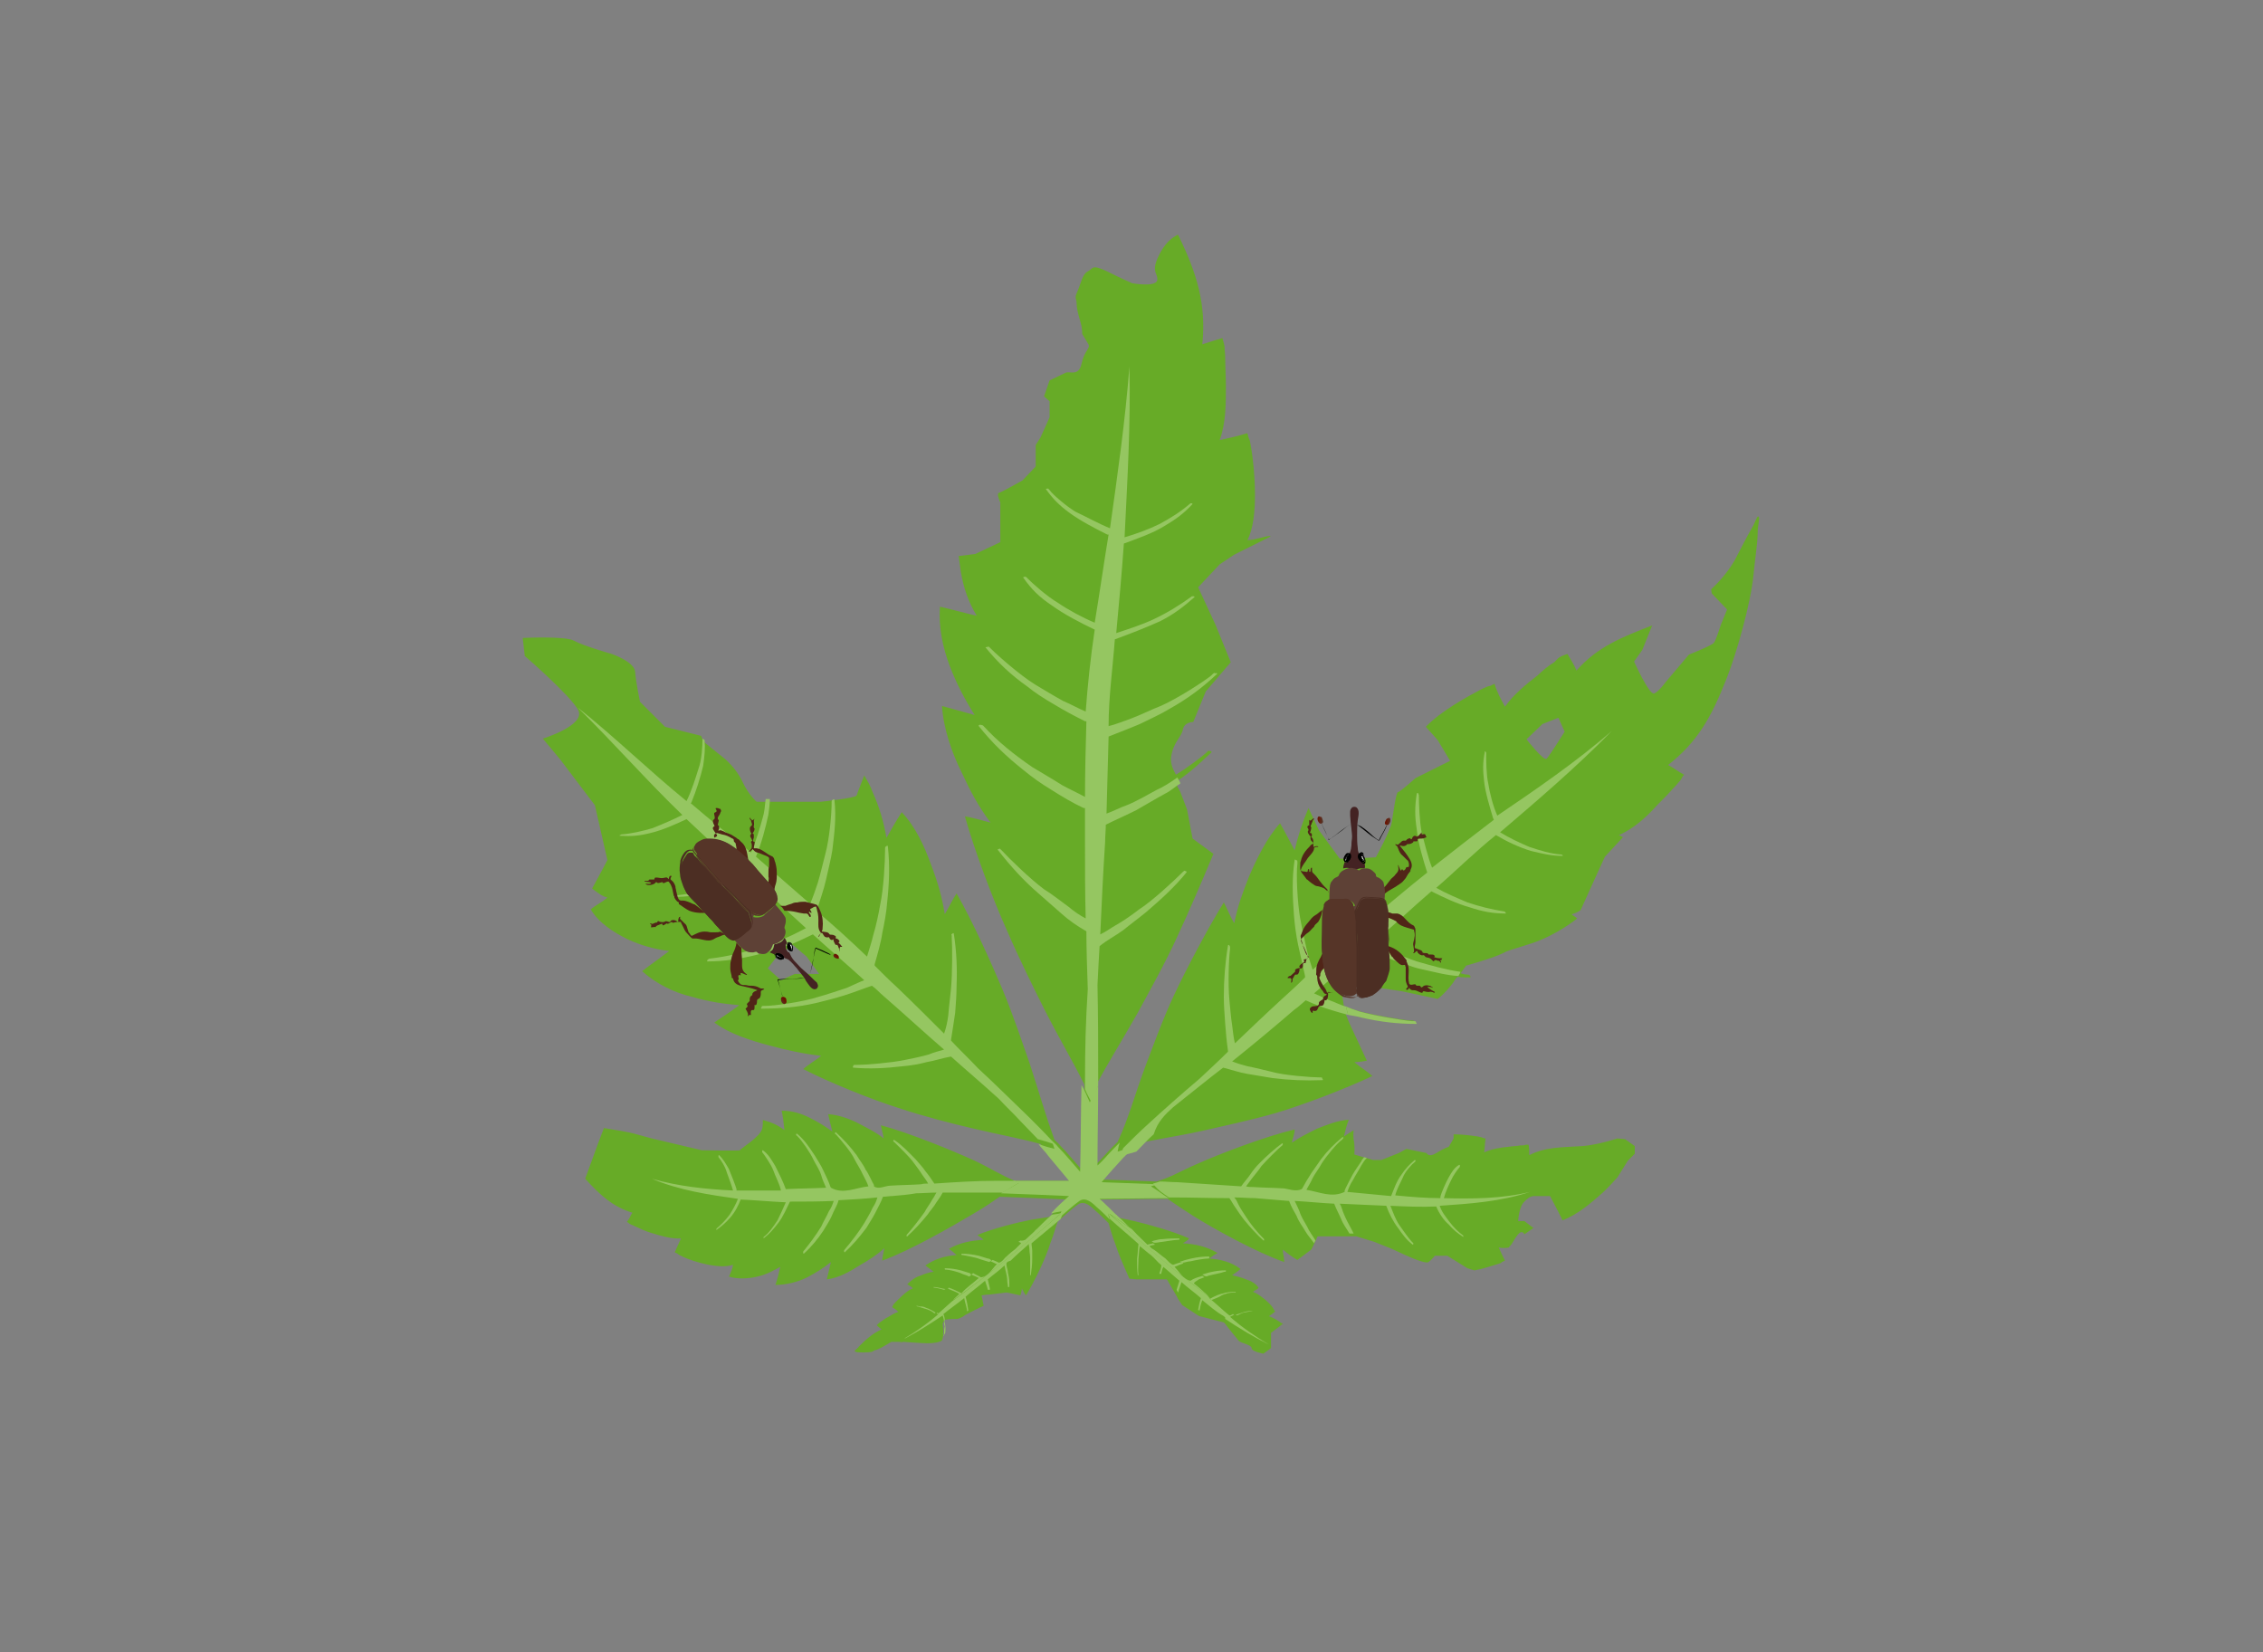 <?xml version="1.0" encoding="utf-8"?>
<!-- Generator: Adobe Illustrator 26.3.1, SVG Export Plug-In . SVG Version: 6.00 Build 0)  -->
<svg version="1.1" id="Laag_1" xmlns="http://www.w3.org/2000/svg" xmlns:xlink="http://www.w3.org/1999/xlink" x="0px" y="0px"
	 viewBox="0 0 326 238" style="enable-background:new 0 0 326 238;" xml:space="preserve">
<rect x="0" y="0" width="326" height="238" fill="#808080" stroke="none"/>
<style type="text/css">
	.st0{fill:#D7D9EA;fill-opacity:0;}
	.st1{fill:#67AB27;}
	.st2{fill:#95C661;}
	.st3{fill:#512518;}
	.st4{fill:#442323;}
	.st5{fill:#5E4136;}
	.st6{fill:url(#SVGID_1_);}
	.st7{fill:url(#SVGID_00000094588998437770617050000006185195016530513584_);}
	.st8{fill:#000001;}
	.st9{fill:#FFFFFF;}
	.st10{fill:#563528;}
	.st11{fill:#4C2E23;}
	.st12{fill:url(#SVGID_00000163753888853520674240000016437509272240027063_);}
	.st13{fill:url(#SVGID_00000147192593824470324090000001066226009178880669_);}
</style>
<rect class="st0" width="326" height="238"/>
<g id="Laag_1_00000038380952009494040390000004253542269806043069_">
	<g>
		<g>
			<path class="st1" d="M253.3,74.4c-0.2-0.1-0.4,0.8-1,1.8c-0.6,1-1.4,2.6-2.4,4.5c-0.8,1.4-2,2.9-3.4,4.2l0.1,0.6l2.2,2.3
				c0,0-0.7,1.7-0.9,2.2c-0.2,0.6-0.7,2.2-1,2.6c-0.3,0.4-3.6,1.7-3.6,1.7l-3.3,3.9c0,0-1,1.4-1.7,1.7s-2.9-4.6-2.9-4.6l1.2-1.7
				l1.4-3.5c-4.4,1.7-7.9,3.1-10.9,6.5c-0.3-0.8-0.9-1.7-1.3-2.4c-0.2,0.1-0.6,0.2-0.8,0.3c-0.6,0.3-0.6,0.4-1.1,0.9
				c-0.7,0.4-1.7,1.2-2.4,1.9c-1.7,1.3-3.5,2.8-4.7,4.5c-0.6-1.1-1.2-2.2-1.5-3.3c-1.3,0.7-0.1-0.1-2.1,0.9c-1.7,0.9-5.6,3-7.8,5.3
				l1.7,1.9l1.8,3l-5,2.5c0,0-2.2,2-2.5,2c-0.3,0-0.7,3.2-0.9,4.3c-0.1,1.1-2.3,5.1-2.3,5.1l-3.3,0.2h-0.9H193l-3-4.1l-1.5-3.2
				c-0.9,2.1-1.5,4-2,6.1c-0.7-1.3-1.3-2.5-2.1-3.9c-1.9,2.1-3.3,5-4.4,7.5c-1,2.5-1.7,4.4-2.2,6.9c-0.6-1-1-2.1-1.5-3
				c-2.3,3.7-5.4,9.6-7.1,13.2s-3.2,7.8-4.2,10.4c-1.7,4.6-2.3,7.2-4,10.9c-0.3,0.3-0.6,0.6-0.9,0.9c-0.7,0.7-1.5,1.7-2.3,2.4
				c0-3.9,0.1-8.1,0.1-11.5c1.9-3.5,3.5-6,6-10.4c1.4-2.6,4-7.2,5.8-11.2c1.4-3,3.4-7.6,5.1-11.7l-3-2.2l-0.8-4.2l-1-2.6
				c0,0-0.8-1.2-0.4-1.5l0,0c1.8-1.2,3.3-2.6,4.9-4.1c0.1-0.1,0-0.2-0.2-0.2c-0.2,0-0.1-0.2-0.4,0.1l0,0c-0.1,0.1-0.1,0.1-0.2,0.2
				c-0.7,0.6-2.5,2-4.3,3.1c-0.3-0.6-0.8-1.4-0.7-2.5c0.3-2.2,1.5-2.9,1.7-4c0.2-1.1,1.5-1.1,1.5-1.1l1.8-4.4l3.6-4.2l-2.2-5.4
				l-2.5-5.4l3.1-3.3l2.1-1.4l5.2-2.6v-0.1c-1.1,0.1-2.2,0.6-3.3,0.6c1.7-3.2,1-10.3,0.6-12.9c-0.4-2.5-0.2-0.8-0.6-2.5
				c-1.3,0.4-2.6,0.7-4,1c0.9-2.4,0.9-5.3,0.9-7.8c0-1.2-0.1-2.9-0.1-3.9c0-0.9-0.1-1.2-0.1-1.8c-0.1-0.6-0.2-0.7-0.3-1.2
				c-1,0.3-2,0.6-2.9,0.9c0.6-5.8-0.8-10.3-3.5-15.8c-0.8,0.4-1.9,1.1-2.9,3.3c-1,2.2,0.1,2.3-0.1,3.3c-0.3,1-3.6,0.4-3.6,0.4
				s-1.4-0.6-3.6-1.7c-2.3-1.1-2-0.4-2.8,0c-0.8,0.4-1,1.8-1.5,2.9s-0.1,0.9-0.1,1.8c0,1,0.6,2.6,0.7,3.2s0.1,1.1,0.1,1.1
				s0.6,1,0.9,1.5c0.3,0.6-0.6,0.9-1,2.8c-0.4,1.9-1.8,1-2.3,1.3c-0.6,0.3-2.3,1.1-2.3,1.1l-0.8,2.3l0.8,0.7v2.3l-1.3,2.9l-0.7,1.1
				v3.1l-1.9,2c0,0-3,1.7-3.4,1.8c-0.4,0.1,0.2,1.4,0.2,1.4v5.7l-3.6,1.7l-2.4,0.3c0.1,0.8,0.2,1.5,0.3,2.2c0.4,2.4,1.1,4.4,2.3,6.4
				c-1.8-0.4-3.5-0.9-5.3-1.3c-0.2,3,0.4,5.8,1.4,8.5c1,2.6,2.1,4.7,3.6,7.1c-1.5-0.4-3.2-0.9-4.7-1.3c0.2,3.2,1.4,6.7,2.8,9.5
				c1.3,2.8,2.4,4.9,4.2,7.3c-1.2-0.3-2.5-0.7-3.7-0.9c1.4,5,4.1,12.1,6,16.3c1.8,4.2,4.1,8.8,5.5,11.6c2.3,4.5,3.9,7.1,5.7,10.7
				c-0.1,3.7-0.1,8.4-0.2,12.5c-0.9-1-2.2-2.6-3.2-3.6c-0.2-0.3-0.6-0.6-0.9-0.9c-1.4-3.9-2.1-6.5-3.6-11.1
				c-0.9-2.5-2.3-6.8-3.9-10.6s-4.3-9.8-6.6-13.8c-0.6,0.9-1.1,2-1.7,3c-0.4-2.5-1-4.6-2-7.2c-0.9-2.5-2.2-5.4-4.2-7.5
				c-0.8,1.2-1.5,2.5-2.2,3.7c-0.4-2.3-1-4.4-2-6.6c-0.3-0.9-0.8-1.7-1.2-2.4c-0.4,1.1-1,2.5-1.1,2.9c-0.3,0.4-5.2,0.9-5.2,0.9H109
				c0,0-1.1-0.9-2-2.8c-0.9-2-2.6-3.4-2.6-3.4l-3.1-2.5L101,106l0,0c0-0.4,0,0,0,0l-5.2-1.3l-3.6-3.6c0,0-0.6-2.8-0.7-4.3
				c-0.1-1.5-3.4-2.6-3.4-2.6s-4.2-1.2-5.4-1.9c-1.2-0.7-7.4-0.4-7.4-0.4l0.3,2.6c0,0,6.6,5.7,7.7,7.8c1.1,2.2-5.1,4.1-5.1,4.1
				l2.5,3l5,6.6l1.8,7.9c0,0-1.1,2.1-2.2,4.1c0.8,0.6,1.4,1.1,2.2,1.3c-0.8,0.7-1.7,1.1-2.4,1.7c1.2,2,3.3,3.3,5.3,4.3
				c2,0.9,3.7,1.4,6,1.7c-1.3,1-2.6,1.9-3.9,2.9c2,1.8,4.6,3.1,7.2,3.7c2.4,0.7,4.4,1,6.8,1.2c-1.2,0.9-2.4,1.7-3.6,2.5
				c2.3,1.7,5.3,2.6,7.9,3.3c2.6,0.7,4.9,1.2,7.5,1.5c-0.9,0.7-1.9,1.3-2.6,1.9c3.9,2,9.9,4.4,13.7,5.6c3.6,1.2,7.9,2.3,10.5,2.9
				c4.2,1,6.7,1.4,10,2.3c0.4,0.6,1,1.1,1.4,1.7c1,1.2,2,2.4,3,3.6c-2.6,0-5.4,0-8.1,0c-2.2-0.9-2.9-1.5-5.8-2.9
				c-3.3-1.5-9.4-4-13.5-5.1c0.1,0.6,0.3,1.2,0.4,1.9c-1.1-0.9-2.2-1.4-3.5-2.1c-1.3-0.7-3-1.3-4.5-1.4c0.2,0.9,0.4,1.7,0.6,2.5
				c-1.1-0.8-2.1-1.4-3.3-2c-1.2-0.6-2.5-1-4-1c0.2,0.9,0.3,1.8,0.4,2.8c-0.9-0.7-1.8-1.1-2.9-1.4c-0.1,0-0.1,0-0.2-0.1
				c0,0.4,0,0.9-0.1,1.3c-0.3,1.2-3.2,2.9-3.2,3.1c0,0.1-5.5,0-5.5,0l-7.2-1.7l-2.2-0.6l0,0c-1.4-0.4-3-0.6-4.7-0.9l-0.8,2.1
				l-1.9,5.2c2.1,2.3,3.9,4,6.8,4.9c-0.3,0.4-0.4,0.9-0.8,1.3c0.2,0.1,0.2,0.2,0.6,0.4c0.3,0.1,0.4,0.2,0.9,0.4
				c0.4,0.2,1.3,0.6,2,0.8c1.3,0.4,2.9,0.9,4.3,0.8c-0.3,0.7-0.6,1.3-0.9,2c0.9,0.4,0,0.1,1.3,0.7s5.1,1.8,7.1,1.1
				c-0.1,0.6-0.3,1.1-0.6,1.7c1.3,0.4,2.8,0.3,4.1,0s2.2-0.8,3.3-1.4c-0.2,0.9-0.4,1.8-0.7,2.6c1.5,0,3.2-0.4,4.6-1.1
				c1.3-0.7,2.3-1.3,3.4-2.2c-0.2,0.9-0.4,1.7-0.6,2.5c1.7-0.2,3.3-1.1,4.7-2c1.4-0.8,2.5-1.5,3.6-2.5c-0.1,0.6-0.3,1.2-0.3,1.8
				c4.1-1.5,10-4.9,13.2-6.8c1.9-1.1,2.8-1.8,3.7-2.4c3.1,0.1,7.5,0.3,9.8,0.4c-0.8,0.7-1.7,1.5-2.6,2.5c-0.7,0.1-1.3,0.2-2.6,0.4
				c-2.1,0.4-5.6,1.3-7.8,2.2c0.2,0.2,0.6,0.4,0.9,0.7c-1.8,0.1-3.4,0.4-5,1.3c0.3,0.2,0.8,0.6,1.1,0.9c-1.7,0.1-3.2,0.6-4.5,1.5
				c0.4,0.3,0.8,0.6,1.2,0.9c-0.7,0.1-1.3,0.3-2,0.6c-0.7,0.2-1.3,0.7-1.8,1.2c0.2,0.2,0.6,0.3,0.8,0.6c-0.9,0.3-2.2,1.7-2.6,2.1
				s-0.1,0.2-0.4,0.6c0.3,0.2,0.7,0.4,0.9,0.7c-0.6,0.1-1.3,0.7-1.8,0.9c-0.4,0.3-0.9,0.6-1.1,0.8c-0.2,0.2-0.1,0.1-0.2,0.2
				c0.2,0.2,0.4,0.4,0.7,0.6c-1.3,0.6-2.2,1.4-3.3,2.5c-0.1,0.2-0.3,0.3-0.6,0.6l0.1,0.1c0.2,0.1,0.4,0.1,0.4,0.1s1.5,0.1,2.1-0.1
				l0,0c0.1-0.1,0.3-0.2,0.7-0.3c0.7-0.3,1.3-0.7,2-1.1h1.5c-0.2,0.1-0.4,0.2-0.6,0.3c0.2-0.1,0.4-0.2,0.8-0.3l0,0
				c0,0,2.8,0.2,3.5,0.2c0.8,0,1.7-0.1,2.1-0.4l0,0c0,0,0,0,0-0.1c0.1-0.1,0.1-0.2,0.1-0.3c0.1-0.3,0.1-0.7,0.1-1
				c0-0.3-0.1-0.7-0.1-1c0.1-0.3,0.3-0.6,0.4-0.6c0.6-0.1,1.2-0.1,1.7-0.1c0.1,0,0.7-0.2,1.2-0.6c0.1,0,0.1-0.1,0.2-0.1
				c1.1-0.6,2.4-1.2,2.4-1.2l-0.3-1.5l0.7-0.1h0.3l2.5-0.3h0.2l0,0l1.9,0.4c0.1-0.3,0.2-0.7,0.2-1c0.2,0.3,0.3,0.7,0.6,1
				c1.3-2.1,2.9-5.5,3.5-7.5c0.6-1.5,0.7-2.2,1.1-3.2c1-0.8,1.9-1.7,2.9-2.4c0.6-0.4,1.3-0.3,2.5,0.9c0.7,0.6,1.2,1.1,1.9,1.8
				c0.3,1,0.4,1.5,1,3.1c0.4,1.3,1.2,3.1,2,4.9l1,0.1h0.1h4.3l1.4,2.4l0.2,0.4l0.6,0.9l2.3,1.5l0.2,0.1l3.5,0.9c0,0,0.1,0.1,0.2,0.2
				c0.4,0.6,1.7,2.1,1.9,2.4c0.3,0.4,1.9,0.6,1.9,1.1s1.7,0.8,1.7,0.8l1.1-0.8v-2.2l0.8-0.6l0.9-0.7c0,0-0.1-0.1-0.2-0.1
				c-0.4-0.3-1.2-0.8-1.8-1c0.3-0.2,0.6-0.4,0.9-0.7c-0.3-0.3,0,0-0.4-0.6c-0.4-0.6-1.9-1.9-2.8-2.2c0.2-0.2,0.6-0.3,0.8-0.6
				c-0.4-0.6-1.1-1-1.8-1.2c-0.7-0.3-1.2-0.4-2-0.6c0.4-0.3,0.9-0.6,1.2-0.9c-1.3-1-2.9-1.4-4.5-1.5c0.4-0.3,0.8-0.6,1.2-0.8
				c-1.5-0.9-3.2-1.3-5-1.4c0.3-0.2,0.7-0.4,0.9-0.7c-2.2-1-5.8-2-7.9-2.5c-1.3-0.3-2-0.4-2.6-0.6c-1-1-1.9-1.9-2.6-2.5
				c2.4,0,6.8-0.1,10-0.1c1,0.7,1.9,1.3,3.6,2.4c3.2,2,9.2,5.3,13.2,6.7c0-0.6-0.2-1.2-0.2-1.8c0.7,0.6,1.4,1.1,2.1,1.5l2-1.5
				l0.3-0.6l0.2-0.4l0.4-0.9h5.6l2.6,0.8l2.5,1l1.3,0.6c0,0,3.5,1.7,4,1.3c0.4-0.3,0.9-0.9,0.9-0.9h1.8l2.9,1.8l1,0.3
				c1.2-0.2,2.3-0.6,3-0.8c1.4-0.4,0.4-0.2,1.4-0.6c-0.3-0.6-0.6-1.2-0.9-1.9c0.4,0.1,1,0.1,1.5,0c0-0.1,0-0.1,0.1-0.2
				c0.3-0.2,0.6-1,1.2-1.7s0.9,0,0.9,0l1.3-0.9l-1.3-1h-0.9c0,0,0.1-2.1,0.9-2.8c0.7-0.8,1.3-0.8,1.3-0.8h2.4l1.1,2.1l0.7,1.4
				c2.2-0.9,3.9-2.3,6-4.2c0.6-0.6,1.2-1.2,1.9-2l1.5-2.4l1-1v-1.1l-1.4-1l-1.1-0.1l0,0c-1.9,0.6-3.7,1-5.1,1.1
				c-3,0.2-5.2,0.1-7.6,1.3c0-0.6,0-1-0.1-1.5c-0.1,0-0.3,0-0.4,0c-0.3,0.1-0.3,0.1-0.8,0.1c-0.4,0.1-1.1,0.1-1.7,0.2
				c-1.1,0.1-2.4,0.3-3.5,0.8c0.1-0.7,0.1-1.3,0.2-2c-0.8-0.1,0-0.1-1.2-0.3c-0.7-0.1-2.1-0.3-3.4-0.3v0.6l-0.7,1.2
				c0,0-0.7,0.2-1.8,0.9c-1.1,0.7-1.4,0-1.4,0l-2.9-0.6l-1.1,0.6l-2.5,1h-1.2l-1-0.3l-0.4-0.1l-1.3-0.4c0,0,0.1-1.4-0.1-2.1
				c-0.1-0.7,0-1.4,0-1.4l-1.4,0.9c0.2-0.8,0.4-1.7,0.7-2.4c-1.7,0.1-3.3,0.8-4.6,1.3c-1.4,0.7-2.4,1.2-3.6,2
				c0.1-0.6,0.4-1.2,0.4-1.9c-4.2,1-10.5,3.4-13.9,4.9c-3,1.3-3.7,1.9-6,2.6c-2.6-0.1-5.4-0.2-8.1-0.3c1-1.2,2-2.3,3.1-3.5
				c0.6-0.6,1-1,1.5-1.5c3.3-0.8,6-1.1,10.1-2c2.6-0.6,6.9-1.5,10.7-2.6c3.7-1.1,9.8-3.4,13.8-5.3c-0.8-0.7-1.8-1.3-2.6-2
				c0.6,0,1.2-0.1,1.8-0.2l-2-4.3c0,0-0.6-1.2-1.1-2.6c0.7,0.2,1.4,0.3,2.1,0.6c2.6,0.6,5.1,0.9,7.8,0.9c0.1,0,0.1-0.1,0-0.2
				c-0.1-0.1,0.1-0.2-0.3-0.2h0.2h-0.2l0,0c-0.1,0-0.1,0-0.3,0c-1.3-0.1-5.5-0.8-7.6-1.4c-0.6-0.2-1.2-0.4-1.9-0.7
				c-0.1-0.3-0.1-0.8-0.2-1.1c-0.1-2.2,1.5-2.5,2.9-2.5c1.3,0,1.7,0.9,1.7,0.9l4,0.6l5.1,1.1c0,0,0.9-0.6,2.2-2.3
				c0.2-0.3,0.4-0.7,0.7-0.9c0.6,0.1,1.2,0.1,1.8,0.1c0.1,0,0-0.1,0-0.2c0-0.1-0.2-0.2-0.3-0.2l0,0c-0.4,0-0.8-0.1-1.1-0.2
				c0.6-0.8,0.8-1.1,0.8-1.1s3.9-1.1,5.1-1.7c1.2-0.6,0.6-0.3,4.3-1.5c3.7-1.2,6.6-3.6,6.6-3.6l0,0c-0.2-0.2-0.6-0.4-0.8-0.6
				c0.4-0.1,0.9-0.3,1.3-0.6l2.4-5.3l1.1-2.4c0,0,1.3-1.4,2.6-2.8c-0.2-0.1-0.3-0.2-0.6-0.3c2.1-0.9,4-2.6,5.5-4.3
				c0.8-0.8,1.8-1.8,2.3-2.4c0.6-0.6,0.7-0.8,1-1.1c0.3-0.4,0.3-0.6,0.6-0.9c-0.8-0.4-1.5-1-2.3-1.4c4.2-3.3,6.2-6.8,8.4-12.4
				c1.4-3.5,3.5-10.8,3.9-15c0.2-2.1,0.6-4.7,0.6-6C253.2,75.5,253.6,74.6,253.3,74.4L253.3,74.4z M118,140.3h-3.5l-2,0.9l-1.9-1.7
				l1.3-1.7l2.3-1.7l2,1.7L118,140.3L118,140.3z M222.2,104.3l2.3-0.9l0.9,2c0,0-2.2,3.5-2.6,3.9s-2.9-2.8-2.9-2.8L222.2,104.3z"/>
			<path class="st1" d="M174.1,108.6L174.1,108.6z"/>
			<path class="st1" d="M174.1,108.6C174.3,108.5,174.6,108.3,174.1,108.6L174.1,108.6z"/>
			<path class="st1" d="M110.6,112.9L110.6,112.9L110.6,112.9z"/>
		</g>
		<g>
			<path class="st2" d="M161.3,164.6c-0.3,0.3-0.6,0.6-0.9,0.9c-0.7,0.7-1.5,1.7-2.3,2.4c0-3.9,0.1-8.1,0.1-11.5
				c-0.4,0.8-0.8,1.5-1.2,2.4c-0.4-0.9-0.8-1.8-1.2-2.5c-0.1,3.7-0.1,8.4-0.2,12.5c-0.9-1-2.2-2.6-3.2-3.6c-0.2-0.3-0.6-0.6-0.9-0.9
				c0.1,0.3,0.3,0.8,0.4,1.2c-0.8-0.2-1.5-0.4-2.3-0.7c0.4,0.6,1,1.1,1.4,1.7c1,1.2,2,2.4,3,3.6c-2.6,0-5.4,0-8.1,0
				c0.3,0.1,0.6,0.2,0.9,0.3c-1.2,0.7-2,1.1-2.6,1.5c3.1,0.1,7.5,0.3,9.8,0.4c-0.8,0.7-1.7,1.5-2.6,2.5c0.4-0.1,0.9-0.2,1.5-0.3
				c-0.1,0.3-0.2,0.6-0.3,0.9c1-0.8,1.9-1.7,2.9-2.4c0.6-0.4,1.3-0.3,2.5,0.9c0.7,0.6,1.2,1.1,1.9,1.8c-0.1-0.2-0.2-0.6-0.3-0.9
				c0.7,0.2,1.1,0.3,1.4,0.4c-1-1-1.9-1.9-2.6-2.5c2.4,0,6.8-0.1,10-0.1c-0.8-0.4-1.4-1-2.6-1.7c0.3-0.1,0.7-0.2,1-0.3
				c-2.6-0.1-5.4-0.2-8.1-0.3c1-1.2,2-2.3,3.1-3.5c0.6-0.6,1-1,1.5-1.5c-0.8,0.2-1.5,0.3-2.3,0.6
				C161.1,165.3,161.2,164.9,161.3,164.6L161.3,164.6z"/>
			<path class="st2" d="M158.2,156.4c0-0.3,0-0.6,0-0.9c0-5.1,0-8.9-0.1-13.6c0.1-2,0.2-4,0.3-5.6c1.1-0.9,2.3-1.5,3.4-2.3
				c1.1-0.9,2.2-1.7,3.3-2.6c2.1-1.8,4.1-3.6,5.8-5.7c0.1-0.1,0-0.2-0.1-0.2c-0.1,0-0.1-0.2-0.4,0.1l0,0c0,0-0.1,0.1-0.2,0.2
				c-0.9,0.9-4.2,4-6.1,5.2c-0.9,0.7-2.3,1.7-3.4,2.3c-0.7,0.4-1.5,1-2.2,1.3c0.2-4.4,0.4-8.8,0.7-13.3c0-0.8,0.1-1.8,0.1-2.5
				c1.4-0.7,3-1.4,4.4-2.1c1.4-0.8,2.9-1.7,4.2-2.4c0.8-0.4,1.4-1,2.1-1.4c0.1-0.1-0.1-0.4-0.4-0.9c-1.1,0.8-2.1,1.4-3,1.8
				c-1.1,0.6-3,1.7-4.3,2.2c-0.9,0.3-2,0.9-2.9,1.2c0.1-3.7,0.2-7.4,0.3-11.1c1.5-0.6,3.1-1.2,4.5-1.8c1.4-0.7,3-1.4,4.3-2.2
				c2.5-1.4,4.7-3,6.8-5c0.1-0.1,0-0.2-0.2-0.1c-0.2,0-0.1-0.2-0.4,0.1c0.1-0.1,0.4-0.3,0,0l0,0c-0.1,0.1-0.1,0.1-0.2,0.2
				c-1.1,0.9-5,3.4-7.3,4.4c-1.1,0.4-3.1,1.4-4.5,1.9c-0.9,0.3-2.1,0.8-3,1c0-4.2,0.6-8.4,0.9-12.5c2.2-0.8,4.5-1.7,6.5-2.6
				c2-1,3.4-2.1,5-3.5l-0.1-0.1c-0.1,0-0.2,0-0.3,0l0,0c-1.8,1.3-3.4,2.3-5.5,3.3c-1.7,0.8-3.6,1.4-5.4,2c0.4-4.3,0.8-8.6,1.1-12.9
				c1.9-0.7,4.2-1.5,5.8-2.5c1.7-1,2.8-1.8,4.1-3.2l-0.1-0.1h-0.2l0,0c-1.4,1.2-2.8,2.1-4.5,3c-1.4,0.7-3.3,1.4-5,1.9
				c0.4-8.2,0.9-16.4,0.7-24.6c-0.6,7.8-1.7,15.5-2.8,23.3c-1.5-0.6-3.5-1.7-5-2.4c-1.3-0.8-3.2-2.4-3.7-3.1l-0.1-0.1
				c-0.1-0.2-0.2-0.1-0.3-0.1s-0.2,0-0.1,0.1c1,1.4,1.9,2.3,3.4,3.4c1.5,1.1,3.6,2.2,5.4,3.1l0,0c0,0,0.1,0,0.2,0
				c-0.7,4.2-1.3,8.5-2,12.7c-1.7-0.7-3.9-1.9-5.2-2.8c-1.7-1-3.7-2.8-4.5-3.6c0-0.1-0.1-0.1-0.1-0.1c-0.2-0.2-0.2-0.1-0.3-0.1
				s-0.2,0-0.2,0.1c1.2,1.7,2.3,2.8,4.1,4c1.8,1.3,4.1,2.5,6.2,3.5c-0.6,4-1,7.8-1.3,11.8c-1-0.4-2.2-1.1-3.2-1.5
				c-1.3-0.7-3.1-1.8-4.1-2.4c-2.1-1.3-5.2-4-6.4-5.2c-0.1-0.1-0.1-0.1-0.1-0.1l0,0l0,0c-0.3-0.3-0.2-0.1-0.4-0.1
				c-0.2,0-0.3,0.1-0.2,0.1c1.8,2.2,3.6,3.9,6,5.6c1.1,0.9,2.5,1.8,3.9,2.6c1.3,0.8,3,1.7,4.4,2.4c0,0,0,0,0.1,0h0.1
				c-0.1,3.6-0.2,7.3-0.2,10.9c-1.1-0.6-2.2-1.1-3.3-1.7c-1.4-0.9-3-1.8-4.3-2.6c-2.6-1.8-4.9-3.6-7.1-6l0,0l0,0l0,0
				c0,0-0.3-0.1-0.4-0.1c-0.1,0-0.3,0.1-0.2,0.2c1.9,2.4,4,4.4,6.4,6.3c1.2,1,2.6,2,4.1,2.9c1.4,0.9,3.1,1.9,4.6,2.6c0,0,0,0,0.1,0
				h0.1c0,1.5,0,3.4,0,5c0,3.7,0,7.3,0.1,10.9c-0.8-0.4-1.8-1.1-2.5-1.7c-1.1-0.8-2.5-1.9-3.5-2.5c-1.9-1.4-5-4.4-6.1-5.6
				c-0.1-0.1-0.1-0.1-0.1-0.1l0,0c-0.3-0.3-0.2-0.1-0.3-0.1c-0.2,0-0.2,0.1-0.1,0.2c1.8,2.3,3.6,4.3,5.8,6.2c1.1,1,2.2,1.9,3.3,2.9
				s2.3,1.8,3.5,2.5l0,0c0,0,0.1,0,0.1,0.1c0,2.4,0.1,5.3,0.2,8.3c-0.3,4.6-0.4,8.4-0.4,13.5c0,0.3,0,0.6,0,0.9
				c0.3,0.8,0.8,1.5,1.2,2.5C157.5,158,157.9,157.2,158.2,156.4L158.2,156.4z"/>
			<path class="st2" d="M169,159.5c2.4-1.9,5.1-4.1,7.2-5.7c1.2,0.3,2.3,0.7,3.5,0.9c1.2,0.2,2.4,0.4,3.6,0.6
				c2.4,0.3,4.7,0.4,7.2,0.3c0.1,0,0.1-0.1,0-0.2c-0.1-0.1,0.1-0.2-0.3-0.2c-0.1,0,0,0,0,0c-0.1,0-0.1,0-0.2,0
				c-1.1,0-5.1-0.3-6.8-0.8c-0.9-0.2-2.4-0.6-3.5-0.8c-0.7-0.2-1.5-0.4-2.2-0.7c3-2.4,6-4.9,8.9-7.4c0.6-0.4,1.2-1,1.7-1.4
				c1.3,0.6,2.6,1.1,4,1.5c0.7,0.2,1.3,0.4,2.1,0.6c-0.1-0.4-0.2-0.8-0.3-1.2c-0.8-0.2-1.5-0.6-2.1-0.8c-0.8-0.3-1.8-0.8-2.5-1.1
				c2.5-2.2,5.1-4.3,7.5-6.5c1.2,0.6,2.6,1.2,3.9,1.7c1.3,0.4,2.6,1,4,1.3c1.9,0.4,3.6,0.9,5.4,1c0.1-0.2,0.2-0.3,0.3-0.6
				c-2.1-0.3-4.2-0.9-6.3-1.5c-1.2-0.4-2.6-1-3.9-1.5c-0.8-0.3-1.7-0.8-2.4-1.2c2.9-2.4,5.6-5,8.4-7.4c1.8,0.9,3.7,1.8,5.5,2.3
				c1.8,0.6,3.3,0.9,5.2,0.9c0.1,0,0-0.1,0-0.1s-0.1-0.2-0.2-0.2c-0.1,0,0,0,0,0c-1.9-0.3-3.5-0.7-5.3-1.3c-1.4-0.6-3.1-1.3-4.5-2.1
				c2.9-2.5,5.6-5.2,8.6-7.6c1.5,0.9,3.4,1.8,5.1,2.3c1.7,0.4,2.9,0.7,4.5,0.7c0.1,0,0-0.1,0-0.1s-0.1-0.1-0.2-0.1l0,0l0,0
				c-1.5-0.1-3.1-0.6-4.6-1.1c-1.4-0.6-2.9-1.3-4.2-2.1c5.5-4.7,11-9.4,16.1-14.6c-5.2,4.5-10.9,8.4-16.5,12.2
				c-0.6-1.3-1.1-3.3-1.3-4.6c-0.3-1.3-0.3-3.4-0.3-4.3c0-0.1,0-0.1,0-0.1c0-0.2-0.1-0.2-0.1-0.2c0-0.1-0.1-0.1-0.1,0
				c-0.3,1.5-0.3,2.6-0.1,4.3c0.2,1.7,0.8,3.6,1.3,5.3l0,0c0,0,0.1,0.1,0.1,0.2c-3,2.3-6,4.6-8.9,6.9c-0.6-1.5-1.1-3.6-1.5-5.1
				c-0.3-1.5-0.4-4.2-0.4-5.2c0-0.8,0-0.1,0-0.1c0-0.2-0.1-0.2-0.1-0.3c0-0.1-0.1-0.1-0.2,0c-0.3,1.9-0.3,3.3,0,5.2
				c0.2,2,0.9,4.3,1.5,6.2c-2.8,2.2-5.4,4.5-8.2,6.7c-0.3-0.9-0.7-2.1-1-3c-0.3-1.3-0.8-3.1-1-4.2c-0.1-0.4-0.2-1-0.2-1.5h-0.9
				c0,0.2,0,0.6,0.1,0.8c0.1,1.3,0.4,2.8,0.8,4.2c0.3,1.4,0.8,3,1.2,4.4c0,0,0,0,0,0.1c0,0,0,0,0,0.1c-2.4,2.1-4.9,4.2-7.3,6.4
				c-0.3-0.9-0.7-2.1-0.9-3.1c-0.3-1.3-0.7-3.2-0.9-4.3c-0.4-2.3-0.6-6.3-0.4-7.9c0-0.1,0-0.1,0-0.2l0,0l0,0l0,0
				c0-0.4-0.1-0.2-0.2-0.3c-0.1-0.1-0.2-0.1-0.2,0c-0.4,2.6-0.3,5.2-0.1,7.9c0.1,1.3,0.3,2.9,0.6,4.3s0.7,3.1,1,4.5c0,0,0,0,0,0.1
				c0,0,0,0,0,0.1c-1,1-2.2,2.1-3.2,3c-2.4,2.2-4.6,4.3-6.9,6.5c-0.2-0.8-0.3-1.8-0.4-2.6c-0.2-1.2-0.3-2.8-0.4-3.7
				c-0.2-2.1-0.1-5.8,0.1-7.3c0-0.1,0-0.2,0-0.2c0-0.3-0.1-0.2-0.1-0.3s-0.2-0.1-0.2,0c-0.4,2.4-0.6,4.9-0.6,7.4
				c0,1.2,0.1,2.5,0.2,3.9c0.1,1.3,0.2,2.5,0.4,3.9l0,0c0,0,0,0,0,0.1c-1.2,1.2-2.6,2.5-4.1,3.9c-2.6,2.2-5.2,4.5-7.7,6.8
				c-1.1,1-2.3,2.2-3.3,3.2c-0.1,0.3-0.3,0.8-0.4,1.1c0.9-0.2,1.7-0.4,2.3-0.6c0.9-0.9,1.7-1.8,2.5-2.5
				C166.8,161.5,167.9,160.5,169,159.5L169,159.5z"/>
			<path class="st2" d="M168.4,172.5c0.3,0,0.6,0,0.8,0c2.3,0,5.2,0.1,7.9,0.1c0.3,0.4,0.6,1,0.9,1.4c0.4,0.6,0.8,1.2,1.2,1.7
				c0.9,1.1,1.8,2.1,2.8,3h0.1c0,0,0-0.1,0-0.2l0,0c-1-1-1.9-2.1-2.6-3.2c-0.4-0.6-0.8-1.2-1.1-1.8c-0.2-0.4-0.3-0.7-0.6-1
				c1,0,2,0.1,3,0.1c1.2,0.1,2.4,0.2,3.6,0.3c0.3,0,0.9,0.1,1.3,0.1c0.3,0.8,0.7,1.5,1.1,2.2c0.3,0.8,0.8,1.4,1.2,2.1
				c0.4,0.7,0.9,1.2,1.3,1.8l0.2-0.4c-0.4-0.7-0.9-1.3-1.2-2c-0.4-0.7-0.9-1.5-1.1-2.2c-0.3-0.7-0.4-0.9-0.7-1.5
				c1.9,0.1,3.7,0.3,5.7,0.4c0.3,0.8,0.7,1.5,1,2.2c0.3,0.8,0.8,1.4,1.2,2.1h0.6c-0.1-0.2-0.2-0.4-0.3-0.6c-0.4-0.7-0.9-1.7-1.1-2.2
				c-0.3-0.7-0.3-1-0.6-1.5c2.2,0.1,4.4,0.2,6.7,0.3c0.4,1.1,1,2.3,1.7,3.2c0.7,1,1.2,1.7,2.1,2.4c0,0,0.1,0,0.1-0.1s0-0.1,0-0.1
				l0,0c-0.8-0.8-1.4-1.8-2-2.6c-0.6-0.9-0.9-1.8-1.3-2.8c2.2,0.1,4.4,0.2,6.6,0.1c0.4,1,1.1,2,1.8,2.6c0.7,0.8,1.2,1.2,2.1,1.8
				c0,0,0,0,0-0.1v-0.1l0,0c-0.8-0.6-1.4-1.2-2-2c-0.6-0.8-1.1-1.4-1.4-2.3c4.4-0.3,8.8-0.6,13-2c-4.1,1-8.3,1-12.4,0.9
				c0.2-0.8,0.7-1.9,1-2.5c0.3-0.7,1-1.7,1.3-2V168c0.1-0.1,0-0.1,0-0.1s0-0.1-0.1-0.1c-0.7,0.4-1.1,1.1-1.5,1.8
				c-0.4,0.7-1.1,2.3-1.2,2.8v0.1l0,0c0,0.1,0,0.1,0,0c0,0.1,0,0.1,0,0.1c-2.2,0-4.4-0.2-6.5-0.4c0.2-0.9,0.8-1.9,1.1-2.6
				c0.3-0.8,1.3-1.9,1.7-2.2c0,0,0,0,0.1-0.1l0,0c0.1-0.1,0-0.1,0-0.1s0-0.1-0.1-0.1c-0.8,0.7-1.3,1.2-1.9,2.1
				c-0.7,0.9-1.1,2.1-1.5,3.1c-2.1-0.2-4.2-0.4-6.3-0.6c0.2-0.6,0.4-1.1,0.8-1.7c0.3-0.6,0.9-1.5,1.2-2.1c0.2-0.3,0.4-0.7,0.8-1.1
				l-0.4-0.1c-0.1,0.2-0.3,0.3-0.4,0.6c-0.4,0.6-0.9,1.3-1.3,2c-0.3,0.6-1,1.9-1.1,2.2v0.1l0,0c0,0,0,0,0,0.1l0,0
				c-1.9,0.9-3.6,0-5.5-0.3c0.3-0.6,0.6-1,0.9-1.7c0.3-0.6,1-1.5,1.3-2.1c0.7-1.1,2.2-2.9,2.9-3.4l0.1-0.1c0.1-0.1,0.1-0.1,0.1-0.2
				c0-0.1,0-0.1-0.1-0.1c-1.2,1-2.2,2-3.1,3.2c-0.4,0.6-1,1.4-1.4,2s-1.1,1.8-1.3,2.2c-0.1,0.1-0.1,0.1-0.1,0.1
				c-0.8,0.4-1.8,0-2.5-0.1c-1.5-0.1-3-0.1-4.4-0.2c-0.3,0-0.8,0-1.1-0.1c0.3-0.4,0.6-0.8,0.9-1.2c0.3-0.4,1-1.2,1.3-1.7
				c0.8-0.9,2.3-2.4,2.9-2.9c0.4-0.3,0.1-0.1,0.1-0.1c0.1-0.1,0.1-0.1,0.1-0.2c0-0.1,0-0.1-0.1-0.1c-1.1,0.8-2.2,1.8-3.2,2.8
				c-0.6,0.6-1,1.1-1.4,1.7c-0.4,0.6-0.9,1.1-1.3,1.7l0,0c-3.1-0.2-6.2-0.4-9.2-0.6c-0.9,0-1.7-0.1-2.5-0.1c-0.3,0.1-0.6,0.2-1,0.3
				C166.9,171.6,167.7,172,168.4,172.5L168.4,172.5z M187.2,171.7L187.2,171.7L187.2,171.7L187.2,171.7L187.2,171.7z"/>
			<path class="st2" d="M159.9,175.6c1.3,1.2,2.8,2.4,4.1,3.6c0,0.3-0.1,0.8-0.1,1.1c0,0.4-0.1,0.8-0.1,1.2c0,0.8,0,1.4,0.1,2.2h0.1
				l0,0c-0.1-0.8,0-1.5,0-2.3c0-0.3,0.1-0.9,0.1-1.2c0-0.3,0.1-0.4,0.1-0.7c0.4,0.3,0.8,0.7,1.2,1c0.6,0.4,1,0.9,1.5,1.4
				c0.1,0.1,0.4,0.3,0.4,0.4c0,0.3-0.2,0.9-0.3,1.2h0.3v-0.1c0.1-0.3,0.1-0.6,0.3-0.9c0.8,0.7,1.5,1.3,2.3,2
				c-0.1,0.4-0.3,0.9-0.4,1.3l0,0l0.2,0.4c0.1-0.2,0.1-0.4,0.2-0.6c0.1-0.3,0.2-0.6,0.3-0.9c0.9,0.8,1.9,1.5,2.8,2.3
				c-0.2,0.6-0.3,1.1-0.4,1.7l0.2,0.1c0.1-0.6,0.2-1,0.4-1.5c1,0.8,2,1.7,3.1,2.3c0,0,0.1,0.1,0.2,0.2V190c2.1,1.4,4.1,2.6,6.3,3.7
				c-2-1.2-3.9-2.5-5.6-4c0.2-0.1,0.4-0.2,0.6-0.3c-0.1,0-0.1-0.1-0.2-0.1c-0.2,0.1-0.3,0.2-0.4,0.2h-0.1l0,0l0,0l0,0l0,0
				c-1-0.8-1.9-1.7-2.9-2.5h0.1c-0.1-0.1-0.2-0.1-0.2-0.2l0,0c-0.1-0.1-0.2-0.2-0.3-0.3c-4.5-3.3-8.9-7.1-14.3-11.9l3.2,2.2
				c-0.6-0.6-1.2-1.2-1.9-1.8c-0.4-0.1-0.9-0.2-1.4-0.4C159.8,175.1,159.9,175.4,159.9,175.6L159.9,175.6z"/>
			<path class="st2" d="M174,183.8c0.7-0.2,1.9-0.4,2.4-0.6h0.1c0.1,0,0.1,0,0.1-0.1V183c-0.9,0-1.5,0.1-2.4,0.3
				c-0.3,0.1-0.7,0.2-1,0.3l0.3,0.2C173.7,183.9,173.9,183.9,174,183.8L174,183.8z"/>
			<path class="st2" d="M177.9,186.2L177.9,186.2c0.1,0,0.1,0,0.1,0v-0.1c-0.4,0-0.9,0-1.3,0.1l0.2,0.1
				C177.3,186.2,177.6,186.2,177.9,186.2L177.9,186.2z"/>
			<path class="st2" d="M167.4,178.9c0.7-0.1,1.9-0.3,2.3-0.3h0.1c0.1,0,0.1,0,0.1-0.1v-0.1c-0.8,0-1.5,0-2.4,0.1
				c-0.4,0-0.8,0.1-1.2,0.2c-0.1,0-0.2,0.1-0.4,0.1l0.3,0.2C166.5,179.1,167.1,178.9,167.4,178.9L167.4,178.9z"/>
			<path class="st2" d="M171.5,181.7c0.8-0.2,2.1-0.4,2.5-0.4c0.3,0,0.1,0,0.1,0c0.1,0,0.1,0,0.1-0.1V181c-0.9,0-1.7,0.1-2.6,0.3
				c-0.4,0.1-0.9,0.2-1.4,0.4H170l0.3,0.2C170.7,181.9,171.1,181.7,171.5,181.7L171.5,181.7z"/>
			<path class="st2" d="M172.7,184.3c0.2-0.1,0.6-0.2,0.8-0.3l-0.3-0.2c-0.1,0-0.2,0.1-0.3,0.1c-0.4,0.1-1,0.3-1.4,0.6l0,0l0,0
				c-1.1-0.2-1.5-1.2-2.3-2c0.3-0.1,0.7-0.3,1-0.4c0.1,0,0.2-0.1,0.3-0.1l-0.3-0.2c-0.4,0.1-0.9,0.3-1.2,0.4l0,0l0,0
				c-0.4-0.1-0.8-0.6-1.1-0.9c-0.6-0.4-1.1-0.9-1.7-1.3c-0.1,0-0.1-0.1-0.2-0.1c-0.1-0.1-0.3-0.2-0.4-0.4c0.2-0.1,0.4-0.1,0.8-0.2
				l0,0l-0.3-0.2c-0.2,0.1-0.6,0.1-0.8,0.2c-0.6-0.6-1.4-1.3-2.2-2.2l-3.2-2.2c5.3,4.9,9.8,8.6,14.3,11.9c-0.8-0.7-1.4-1.3-2.2-1.9
				C172,184.7,172.3,184.6,172.7,184.3L172.7,184.3z"/>
			<path class="st2" d="M176.9,186.3l-0.2-0.1c-0.1,0-0.2,0-0.4,0.1c-0.6,0.1-1.3,0.4-2,0.8c0.1,0.1,0.2,0.1,0.2,0.2
				c0.4-0.2,1.1-0.4,1.5-0.7C176.4,186.4,176.6,186.4,176.9,186.3L176.9,186.3z"/>
			<path class="st2" d="M180.5,188.9L180.5,188.9c0.1,0,0.1,0,0.1,0l0,0H180.5c-0.4-0.1-0.9,0-1.3,0.1c-0.3,0.1-0.8,0.3-1.2,0.4
				c0.1,0,0.1,0.1,0.2,0.1c0.3-0.1,0.6-0.3,0.9-0.4C179.5,189,180.2,188.9,180.5,188.9L180.5,188.9z"/>
			<path class="st2" d="M151.6,164.4c-1-1.1-2.2-2.3-3.2-3.3c-2.4-2.3-5-4.9-7.5-7.2c-1.3-1.4-2.8-2.8-3.9-4c0-0.1,0-0.1,0-0.1l0,0
				c0.2-1.3,0.4-2.5,0.6-3.9c0.1-1.3,0.2-2.6,0.2-3.9c0.1-2.5,0-5-0.4-7.5c0-0.1-0.1-0.1-0.2,0c-0.1,0.1-0.2,0-0.1,0.3l0,0
				c0,0.1,0,0.1,0,0.2c0.1,1.5,0.1,5.2-0.1,7.4c-0.1,1.1-0.3,2.6-0.4,3.9c-0.1,0.8-0.3,1.8-0.6,2.6c-2.3-2.3-4.4-4.4-6.8-6.7
				c-1-0.9-2.2-2.1-3.2-3.1c0,0,0,0,0-0.1c0,0,0,0,0-0.1c0.4-1.4,0.9-3.1,1.1-4.5c0.3-1.4,0.6-3,0.7-4.4c0.3-2.8,0.4-5.3,0.1-8.1
				c0-0.1-0.2-0.1-0.2,0c-0.1,0.1-0.2,0-0.2,0.3c0,0.1,0,0,0-0.1c0,0.1,0,0.2,0,0.3c0,1.7-0.2,5.6-0.7,7.9c-0.2,1.2-0.6,3.1-1,4.4
				c-0.2,0.9-0.6,2.1-0.9,3.1c-2.3-2.2-4.7-4.4-7.2-6.5c0,0,0,0,0-0.1c0,0,0,0,0-0.1c0.4-1.4,1-3,1.3-4.4c0.3-1.4,0.7-2.9,0.9-4.2
				c0.3-2.5,0.6-4.7,0.3-7.3c0-0.1-0.2-0.1-0.2,0c-0.1,0.1-0.2,0-0.2,0.3c0-0.1,0-0.4,0,0l0,0l0,0c0,0,0,0.1,0,0.2
				c0,1.5-0.3,5.1-0.9,7.3c-0.3,1.1-0.7,2.9-1.1,4.2c-0.3,0.9-0.7,2.1-1.1,3c-2.6-2.3-5.2-4.5-7.8-6.8c0.8-1.9,1.4-4.2,1.8-6.1
				c0.1-0.8,0.2-1.5,0.2-2.2h-0.6c-0.1,1-0.2,2-0.4,2.6c-0.4,1.5-1,3.5-1.7,5.1c-2.9-2.3-5.8-4.6-8.7-7.1l0.1-0.1l0,0
				c0.7-1.7,1.3-3.6,1.7-5.3c0.2-1.4,0.3-2.5,0.2-3.7l-0.3-0.2v0.1c0,0.9-0.1,3-0.6,4.3c-0.4,1.3-1,3.2-1.7,4.6
				c-5.3-4.3-10.3-9.2-15.7-13.5c5.2,5.1,9.9,10.5,15.1,15.5c-1.4,0.7-2.8,1.3-4.3,1.9c-1.4,0.4-3,0.8-4.5,0.9l0,0
				c0,0-0.1,0.1-0.2,0.1c0,0-0.1,0.1,0,0.1c1.7,0.1,2.8,0,4.4-0.4c1.7-0.4,3.5-1.2,5.2-2c2.8,2.6,5.5,5.2,8.3,7.7
				c-1.4,0.8-3.1,1.5-4.5,2.1c-1.9,0.7-3.5,1-5.4,1.2l0,0l-0.2,0.1c0,0-0.1,0.1,0,0.1c1.9,0,3.4-0.2,5.2-0.8
				c1.9-0.6,3.9-1.4,5.6-2.2c2.8,2.4,5.4,5,8.2,7.5c-0.8,0.4-1.7,0.9-2.4,1.2c-1.3,0.6-2.6,1.1-4,1.5c-2.5,0.8-4.9,1.4-7.5,1.7l0,0
				c-0.1,0-0.2,0.1-0.3,0.2c0,0.1-0.1,0.2,0,0.2c2.5,0,4.9-0.4,7.3-1c1.2-0.3,2.6-0.8,4-1.2c1.3-0.4,2.6-1.1,3.9-1.7
				c2.4,2.2,5,4.4,7.4,6.6c-0.8,0.3-1.8,0.8-2.5,1.1c-1.2,0.4-3,1-4.1,1.3c-2.1,0.7-6.3,1.3-7.6,1.3c-0.1,0-0.2,0-0.3,0l0,0
				c-0.6,0-0.1,0,0,0c-0.4,0-0.2,0.1-0.3,0.2c-0.1,0.1-0.1,0.2,0,0.2c2.6,0,5.2-0.2,7.8-0.8c1.3-0.3,2.8-0.7,4.1-1.1s2.8-1,4-1.4
				c0.6,0.4,1.2,1.1,1.7,1.5c3,2.6,5.8,5.2,8.7,7.7c-0.7,0.2-1.5,0.4-2.2,0.7c-1,0.3-2.5,0.6-3.5,0.8c-1.9,0.4-5.6,0.7-6.8,0.7
				c-0.2,0-0.3,0-0.4,0c0.1,0,0.3,0,0.1,0c-0.4,0-0.2,0.1-0.3,0.2c-0.1,0.1,0,0.2,0,0.2c2.3,0.2,4.6,0.1,7.1-0.2
				c1.2-0.1,2.4-0.3,3.5-0.6c1.2-0.2,2.3-0.6,3.5-0.8c2,1.8,4.6,4,6.9,6.1c1,1.1,2.1,2.1,3.1,3.2c0.9,0.9,1.7,1.8,2.5,2.6
				c0.8,0.2,1.4,0.4,2.3,0.7C151.8,165,151.7,164.7,151.6,164.4L151.6,164.4z"/>
			<path class="st2" d="M146.1,170.1c-0.9,0-1.7,0-2.5,0c-3,0-6.1,0.2-9,0.4l0,0c-0.4-0.6-0.8-1.2-1.3-1.8c-0.4-0.6-0.9-1.1-1.4-1.7
				c-1-1-1.9-2-3.1-2.8c0,0-0.1,0-0.1,0.1c0,0.1-0.1,0.1,0.1,0.2c0,0-0.3-0.3,0.1,0.1c0.6,0.6,2.1,2,2.8,3c0.3,0.4,0.9,1.2,1.2,1.7
				c0.3,0.4,0.6,0.8,0.8,1.2c-0.3,0-0.7,0-1,0.1c-1.4,0.1-2.9,0.1-4.4,0.2c-0.8,0-1.7,0.6-2.4,0.1l0,0l0,0c0,0,0,0,0-0.1l0,0v-0.1
				c-0.2-0.3-0.8-1.7-1.2-2.2c-0.3-0.7-0.9-1.4-1.3-2.1c-0.9-1.2-1.9-2.3-3-3.3c0,0-0.1,0-0.1,0.1c0,0.1-0.1,0.1,0.1,0.2
				c0,0-0.3-0.3,0.1,0.1c0.6,0.7,2.1,2.4,2.6,3.5c0.3,0.6,0.9,1.5,1.2,2.2c0.3,0.6,0.6,1.1,0.8,1.7c-1.9,0.2-3.6,1.2-5.4,0.2
				l-0.1-0.2c-0.1-0.4-0.7-1.7-1-2.3c-0.3-0.7-0.8-1.4-1.2-2.1c-0.8-1.2-1.5-2.3-2.6-3.2c0,0-0.1,0-0.1,0.1s-0.1,0.1,0.1,0.2
				c0,0-0.3-0.3,0.1,0.1c0.6,0.6,1.8,2.3,2.3,3.4c0.3,0.6,0.9,1.5,1.1,2.2s0.4,1.1,0.7,1.8c-2,0.1-4,0.1-5.8,0.2
				c-0.4-1.1-1-2.3-1.5-3.3c-0.6-1-1-1.7-1.8-2.3c0,0-0.1,0-0.1,0.1c0,0,0,0.1,0,0.2l0.1,0.1c0.3,0.4,1.2,1.7,1.5,2.5
				c0.3,0.9,0.9,1.9,1.1,2.9c-2.1,0-4.3,0-6.4,0c0,0,0,0,0-0.1c0,0,0,0.1,0,0l0,0v-0.1c-0.1-0.4-0.8-2.2-1.1-2.9
				c-0.4-0.7-0.8-1.4-1.4-2c0,0-0.1,0-0.1,0.1c0,0,0,0,0,0.1c0,0,0,0,0,0.1c0.3,0.3,1,1.4,1.2,2.2c0.3,0.8,0.7,1.9,0.9,2.6
				c-4-0.2-7.9-0.6-11.7-1.7c4,1.7,8.2,2.3,12.4,2.9c-0.3,0.8-0.7,1.5-1.2,2.3c-0.6,0.8-1.2,1.4-1.9,2l0,0v0.1v0.1
				c0.8-0.6,1.3-1,2-1.8c0.7-0.8,1.2-1.8,1.5-2.6c2.2,0.1,4.3,0.3,6.5,0.4c-0.4,0.9-0.8,1.8-1.2,2.6c-0.6,0.9-1.2,1.8-2,2.4l0,0v0.1
				v0.1c0.9-0.7,1.4-1.3,2.1-2.2c0.7-0.9,1.2-2.1,1.7-3.1c2.1,0,4.2,0,6.3-0.1c-0.2,0.6-0.3,0.9-0.7,1.5c-0.3,0.7-0.8,1.5-1.1,2.2
				c-0.8,1.3-1.7,2.5-2.6,3.6l0,0c0,0,0,0.1,0,0.2c0,0,0,0.1,0.1,0.1c1.1-1,2-2.1,2.8-3.3c0.4-0.7,0.9-1.4,1.2-2.1
				c0.3-0.8,0.8-1.5,1-2.3c1.9-0.1,3.7-0.2,5.6-0.4c-0.2,0.6-0.3,0.9-0.7,1.5c-0.3,0.7-0.8,1.5-1.2,2.2c-0.8,1.3-1.8,2.6-2.9,3.9
				l0,0c0,0,0,0.1,0,0.2c0,0,0,0.1,0.1,0.1c1.2-1.1,2.1-2.2,3.1-3.5c0.4-0.7,0.9-1.4,1.3-2.2c0.4-0.8,0.8-1.5,1.1-2.3
				c0.4,0,0.9-0.1,1.3-0.1c1.2-0.1,2.4-0.2,3.5-0.4c0.9,0,1.9-0.1,2.9-0.1c-0.2,0.3-0.3,0.6-0.6,1c-0.3,0.6-0.8,1.2-1.1,1.8
				c-0.8,1.1-1.7,2.3-2.6,3.3l0,0c0,0,0,0.1,0,0.2c0,0,0.1,0.1,0.1,0c1.1-1,2-2,2.9-3.1c0.4-0.6,0.9-1.1,1.3-1.8
				c0.3-0.4,0.7-1,0.9-1.4c2.8,0,5.5,0,7.8,0c0.2,0,0.6,0,0.8,0c0.8-0.4,1.4-0.9,2.6-1.5C146.8,170.3,146.4,170.2,146.1,170.1
				L146.1,170.1z M119.7,171.3L119.7,171.3C119.7,171.2,119.7,171.3,119.7,171.3L119.7,171.3L119.7,171.3z"/>
			<path class="st2" d="M139.7,183.4c-0.4-0.1-0.9-0.3-1.3-0.4c-0.8-0.2-1.5-0.3-2.3-0.3c0,0,0,0,0,0.1c0,0,0,0.1,0.1,0.1h0.1
				c0.4,0,1.7,0.3,2.3,0.6c0.2,0.1,0.7,0.2,1,0.4l0.3-0.2C139.8,183.4,139.7,183.4,139.7,183.4L139.7,183.4z"/>
			<path class="st2" d="M135.8,192.6L135.8,192.6C135.8,192.6,136,192.6,135.8,192.6C136,192.6,136,192.6,135.8,192.6
				c0.1-0.1,0.1-0.2,0.1-0.3s-0.1-0.1-0.1-0.2C136,192.3,136,192.4,135.8,192.6L135.8,192.6z"/>
			<path class="st2" d="M151.5,175c-0.9,0.8-1.8,1.7-2.5,2.4l4.1-2.8c-5.4,4.6-10.6,9-16,12.9c-0.7,0.6-1.2,1.1-1.9,1.7l0,0l0,0l0,0
				l0,0c0,0-0.1,0-0.1-0.1c-0.1,0-0.1,0.1-0.2,0.1c0.1,0.1,0.2,0.1,0.3,0.1c-1.5,1.3-3.2,2.5-4.9,3.5h0.1c1.9-1,3.6-2.1,5.4-3.3
				c0.1,0.3,0.2,0.7,0.2,1c0-0.1,0.1-0.2,0.1-0.4c0-0.2-0.1-0.6-0.2-0.8c1-0.8,2-1.5,3-2.3c0.1,0.6,0.3,1.1,0.4,1.7
				c0,0.1,0,0.1,0,0.2c0.1,0,0.1-0.1,0.2-0.1c-0.1-0.7-0.2-1.3-0.4-2c0.9-0.8,1.9-1.5,2.8-2.3c0.1,0.3,0.2,0.6,0.3,0.9
				c0,0.1,0.1,0.3,0.1,0.4h0.3c0-0.1,0-0.1,0-0.2c-0.1-0.4-0.2-0.9-0.3-1.3c0.8-0.7,1.7-1.3,2.4-2c0.1,0.3,0.1,0.6,0.2,0.9
				c0.1,0.4,0.2,0.9,0.2,1.3c0,0.3,0.1,0.6,0.1,0.9h0.2c0-0.2,0-0.4,0-0.7c0-0.4-0.1-1-0.2-1.4c0-0.4-0.3-1-0.2-1.3
				c0-0.2,0.3-0.3,0.6-0.4c0.8-0.8,1.5-1.4,2.3-2.1c0.1-0.1,0.2-0.2,0.3-0.3c0,0.3,0.1,0.4,0.1,0.8s0.1,0.8,0.1,1.2
				c0,0.8,0,1.7,0,2.4l0,0v0.1h0.1c0.1-0.8,0.2-1.5,0.2-2.3c0-0.4,0-0.8,0-1.2c0-0.3-0.1-0.8-0.1-1.1c1.4-1.2,2.8-2.3,4.2-3.5
				c0.1-0.2,0.2-0.6,0.3-0.9C152.5,174.9,151.9,174.9,151.5,175L151.5,175z"/>
			<path class="st2" d="M132,188.1C132,188.1,132,188.2,132,188.1C132,188.2,132,188.2,132,188.1l0.1,0.1c0.1,0,0.2,0,0.4,0.1
				l0.1-0.1C132.4,188.2,132.2,188.1,132,188.1L132,188.1z"/>
			<path class="st2" d="M136.2,185.7c-0.7-0.1-1.1-0.3-1.7-0.3c0,0,0,0,0,0.1c0,0,0,0,0.1,0l0,0c0.3,0,1,0.2,1.4,0.3l0.2-0.1
				C136.3,185.8,136.3,185.8,136.2,185.7L136.2,185.7z"/>
			<path class="st2" d="M142.3,181.3c-0.4-0.1-0.9-0.3-1.3-0.4c-0.9-0.2-1.7-0.3-2.5-0.3c0,0,0,0,0,0.1c0,0,0,0.1,0.1,0.1
				c0,0-0.3,0,0.1,0c0.4,0.1,1.8,0.3,2.5,0.6c0.3,0.1,1,0.3,1.3,0.4l0,0l0.3-0.2C142.7,181.4,142.5,181.3,142.3,181.3L142.3,181.3z"
				/>
			<path class="st2" d="M147,178.7l-0.3,0.2c0.1,0,0.3,0.1,0.4,0.2c-0.2,0.2-0.3,0.3-0.4,0.4l-0.2,0.2c0,0,0,0-0.1,0.1
				c0,0,0,0-0.1,0.1c-0.4,0.3-0.9,0.7-1.3,1.1c-0.3,0.2-0.6,0.8-1.1,0.9l0,0l0,0c-0.2-0.1-0.6-0.3-0.9-0.4l-0.3,0.2
				c0.3,0.1,0.6,0.3,0.9,0.4c-0.8,0.8-1.2,1.8-2.3,1.9l0,0l0,0c-0.3-0.2-0.8-0.4-1.1-0.6l-0.3,0.2c0.1,0,0.2,0.1,0.2,0.1
				c0.3,0.1,0.7,0.3,0.9,0.4c-0.9,0.8-1.8,1.4-2.5,2.2c-0.6-0.3-1.2-0.6-1.8-0.8l-0.2,0.1c0.1,0,0.1,0,0.2,0.1
				c0.4,0.2,1.1,0.4,1.5,0.7c-0.3,0.3-0.7,0.6-0.9,0.9c5.5-3.9,10.7-8.3,16-12.9l-4.1,2.8c-0.6,0.6-1.1,1-1.5,1.4
				C147.2,178.8,147.1,178.7,147,178.7L147,178.7z"/>
			<path class="st2" d="M132.6,188.2l-0.1,0.1c0.3,0.1,0.7,0.2,1,0.3c0.3,0.1,0.8,0.3,1.1,0.6c0.1,0,0.1-0.1,0.2-0.1
				c-0.3-0.2-1-0.6-1.4-0.7C133.2,188.3,133,188.2,132.6,188.2L132.6,188.2z"/>
			<path class="st2" d="M196.2,146.6c2.6,0.6,5.1,0.9,7.8,0.9c0.1,0,0.1-0.1,0-0.2c-0.1-0.1,0.1-0.2-0.3-0.2h0.2h-0.2l0,0
				c-0.1,0-0.1,0-0.3,0c-1.3-0.1-5.5-0.8-7.6-1.4c-0.6-0.2-1.2-0.4-1.9-0.7c0.1,0.4,0.2,0.8,0.3,1.2
				C194.7,146.3,195.5,146.4,196.2,146.6L196.2,146.6z"/>
			<path class="st2" d="M136,192.1c0,0,0.1,0.1,0.1,0.2c0.1-0.3,0.1-0.7,0.1-1c0-0.3-0.1-0.7-0.1-1c0,0.1-0.1,0.2-0.1,0.4
				c0,0.1,0.1,0.3,0.1,0.4C136,191.4,136,191.7,136,192.1L136,192.1z"/>
		</g>
	</g>
	<g>
		<g>
			<path class="st3" d="M207.7,138c-0.1,0-0.1,0.1-0.7,0c-0.3-0.1-0.4-0.1-0.4-0.1c0.1-0.1,0.1-0.2,0-0.3s-0.3-0.1-0.6-0.1
				c-0.1,0-0.1,0-0.2,0l0,0c-0.1-0.1-0.1-0.2-0.3-0.2c-0.4,0-0.4,0-0.6-0.1c0-0.1,0.1-0.1-0.2-0.3c-0.2-0.1-0.6-0.2-0.8-0.3
				c-0.1,0-0.1-0.1-0.1-0.2c0-0.2,0.1-0.4,0.1-0.7c0-1,0-0.9,0-1.7c0-0.1,0-0.3-0.1-0.4c0-0.1-0.1-0.2-0.2-0.3
				c-1-0.4-1.3-1.5-2.3-1.7c-0.2,0-0.4,0-0.7,0c-0.1,0-0.2-0.1-0.3-0.1c-0.2-0.1-0.4-0.1-0.8-0.1c0.1,0.2,0.3,0.6,0.4,0.8
				c0.2,0,0.3,0.1,0.6,0.2c0.2,0.1,0.4,0.2,0.6,0.3c0.2,0.2,0.2,0.3,0.7,0.6c0.6,0.3,1.2,0.4,1.8,0.6c0,0,0.1,0,0.1,0.1
				c0,0.2,0.1,0.3,0.1,0.6c0,0.1,0,0.1,0,0.2c-0.1,0.9-0.3,1-0.2,1.4c0.1,0.6,0.1,0.7,0.1,0.8c0,0.2-0.1,0.2-0.1,0.2v0.1h0.1
				c0.2-0.1,0.3-0.3,0.4-0.3c0.1,0,0.1,0.1,0.1,0.1c0,0.1,0,0.1,0.1,0.2c0.1,0.1,0.4,0.4,0.7,0.3h0.1c0.1,0,0.2,0.3,0.4,0.3
				c0.2,0.1,0.4,0,0.7,0.3c0.1,0.1,0.1,0.1,0.2,0.2c0.1,0.1,0.2,0.1,0.2,0l0.1-0.1c0,0,0,0,0.1,0s0.2,0,0.3,0.1c0.1,0,0.2,0,0.2,0
				c0.1,0,0.1,0.2,0.3,0.3c0-0.1,0-0.2-0.1-0.3c-0.1-0.1,0-0.1,0.1-0.1s0.1-0.1,0.1-0.2C207.6,138,207.7,138,207.7,138
				C207.9,138,207.7,137.9,207.7,138L207.7,138z"/>
			<path class="st3" d="M205.3,120.2c-0.1-0.1-0.3,0-0.4,0c0,0-0.1,0-0.1-0.1c0-0.1,0-0.2,0-0.2l0,0l0,0c-0.2,0.2-0.3,0.4-0.6,0.6
				c-0.1,0-0.2,0-0.3-0.1h-0.1c-0.1,0-0.3,0.1-0.4,0.4c0,0,0,0.1-0.1,0.1c-0.1,0-0.1,0-0.1-0.1c-0.1-0.1-0.2,0-0.3,0
				c-0.3,0.1-0.3,0.3-0.4,0.3c0,0-0.2,0-0.3,0c-0.3,0-0.4,0.3-0.6,0.4l-0.1,0.1c-0.1,0-0.1,0.1-0.1,0.1c-0.1,0-0.3-0.1-0.4-0.1
				c0,0.1,0.1,0.2,0.1,0.2c0.1,0,0.2,0.1,0.2,0.2c0,0.1,0.1,0.1,0.1,0.2c0.1,0.3,0.3,0.8,0.6,1c0.1,0.1,0.1,0.1,0.2,0.2
				c0.1,0.1,0.3,0.3,0.4,0.4c0.1,0.1,0.3,0.2,0.3,0.4c0.1,0.1,0.1,0.7,0,0.7c0,0,0,0-0.1,0c-0.3,0-0.2,0.1-0.3,0.2
				c0,0.1-0.2,0.3-0.3,0.3c-0.1,0-0.2-0.2-0.2-0.2c-0.1,0-0.1,0.2-0.2,0.2s-0.1-0.2-0.3-0.6c0-0.1,0-0.1-0.1-0.2v0.1
				c0.1,0.6,0.1,0.8-0.4,1.3c-0.1,0.2-0.3,0.3-0.6,0.6c-0.8,1-0.8,1.1-1.1,1.3c0,0.2,0.1,0.7,0.1,0.9c1-0.8,1.2-0.7,2.3-1.5
				c0.3-0.2,0.4-0.3,0.8-0.8c0.2-0.3,0.3-0.6,0.6-0.9c0-0.1,0.1-0.1,0.1-0.1v-0.1c0,0-0.1,0,0-0.1c0.2-0.4,0.3-0.8-0.1-1.5
				c-0.4-0.7-0.9-1.3-1.4-1.9c-0.1-0.1,0-0.1,0-0.1c0.2,0,0.4,0.2,0.8,0c0.2-0.1,0.1-0.2,0.3-0.2c0.2,0,0.4,0,0.7-0.2
				c0,0,0,0,0.1-0.1c0,0,0,0,0-0.1l0,0c0.1,0,0.3,0,0.4,0s0.2,0,0.2-0.1c0-0.1,0-0.2,0-0.2c0.1-0.1,0.3-0.1,0.6-0.1s0.4-0.1,0.7-0.2
				C205.3,120.3,205.4,120.3,205.3,120.2C205.4,120.2,205.4,120.2,205.3,120.2L205.3,120.2z"/>
			<path class="st3" d="M191.2,128.1c-1.1-1-1.2-1.5-1.8-2.1c-0.1-0.1-0.2-0.2-0.3-0.3c-0.1-0.1-0.1-0.3-0.1-0.4c0-0.1,0-0.2,0-0.3
				h-0.1c-0.1,0.1-0.1,0.2-0.1,0.3s0,0.3-0.1,0.3c0,0-0.1,0-0.1-0.1c0-0.1,0-0.1,0-0.2c0,0,0-0.1-0.1-0.1c-0.1,0-0.1,0.2-0.1,0.2
				c0,0.1,0,0.1-0.1,0.2h-0.1c-0.3-0.1-0.6,0-0.8-0.2v-0.1c0.2-0.7,0.6-1,1-1.7c0.3-0.4,0.9-0.9,0.9-1.4c0-0.1,0-0.1,0.3-0.2
				c0.2,0,0.3,0,0.3,0s0-0.1-0.1-0.1c0,0,0,0-0.2,0c-0.2,0-0.2,0.1-0.3,0.1c0,0-0.1,0-0.1-0.1c0-0.1,0-0.3,0-0.6s-0.1-0.6-0.3-0.7
				l0,0c0-0.1,0.1-0.2,0.1-0.3s-0.1-0.4-0.3-0.3c0-0.1,0.1-0.2,0.2-0.7c0-0.2-0.1-0.2-0.1-0.3c0,0,0-0.1,0.1-0.2
				c0.1-0.4,0.2-0.4,0.2-0.6c0.1-0.1,0.2-0.2,0.2-0.3c0,0,0,0-0.1,0c-0.2,0.1-0.3,0.3-0.4,0.3c-0.1,0-0.1,0-0.1,0
				c-0.1-0.1-0.1-0.1-0.1-0.1s0,0,0,0.1c0,0.1,0,0.2,0,0.3s0,0.3,0,0.4h-0.1c-0.2,0.1-0.2,0.3-0.1,0.4c0.1,0.1,0.1,0.3,0.1,0.3
				s-0.1,0.1-0.1,0.2c0,0.1,0,0.2,0.1,0.3c0.2,0.4,0.3,0.3,0.3,0.4c-0.1,0.6,0.2,0.7,0.4,0.9c0,0,0.1,0.1,0,0.1l-0.1,0.1
				c-0.1,0-0.3,0.1-0.4,0.3c-0.6,0.6-1.1,1.2-1.3,2.1c-0.1,0.2-0.1,0.3-0.1,1c0,0.2,0,0.3,0.2,0.7c0.8,1,0.7,1,0.8,1
				c0.1,0.1,0.7,0.6,0.9,0.7c0.4,0.3,0.4,0.2,0.8,0.3c0.7,0.2,0.8,0.3,0.9,0.4c0.1,0.1,0.2,0.2,0.3,0.2l0.1,0.1
				c0.1,0,0.1,0.1,0.2,0.1C191.2,128.5,191.3,128.3,191.2,128.1L191.2,128.1z"/>
			<path class="st3" d="M190.5,131.1c-0.2,0.1-0.4,0.3-0.8,0.6c-0.3,0.2-0.6,0.3-1.1,1c-0.6,0.7-0.7,0.8-1,1.5
				c0,0.1-0.1,0.2-0.1,0.3c-0.1,0.2-0.2,0.3-0.1,0.6c0,0.2,0.1,0.4,0.2,0.7c0.1,0.3,0.1,0.6,0.3,1c0.1,0.2,0.1,0.4,0.3,0.7l0.1,0.1
				c0.1,0.1,0.2,0.1,0.2,0.2c0,0,0,0,0,0.1c-0.1,0.1-0.3,0.3-0.6,0.3c-0.2,0.1,0,0.2,0,0.3c0,0,0,0.1-0.1,0.1
				c-0.2,0.2-0.2,0.2-0.4,0.3c-0.1,0.1-0.3,0.3-0.2,0.4l0.1,0.1l0,0c-0.2,0.1-0.6,0.1-0.7,0.3c-0.1,0.1,0,0.2,0,0.2
				c0,0.1-0.2,0.2-0.6,0.6c-0.1,0.1-0.1,0.1-0.2,0.1c-0.1,0-0.2,0.1-0.3,0.2c0,0,0,0,0,0.1c0,0,0.1,0,0.3,0c0.1,0,0.2,0,0.2,0.1
				c0.1,0.2,0,0.2,0,0.4c0,0,0,0,0,0.1c0,0.1,0.1,0.1,0.1,0c0.1-0.1,0.1-0.2,0.1-0.4c0-0.1,0-0.1,0.2-0.4c0-0.1,0.1-0.2,0.2-0.3
				c0,0,0.1,0,0.2,0c0.2,0,0.3-0.2,0.4-0.6c0-0.1,0-0.1,0-0.2c0-0.2,0.1,0,0.3-0.1c0.2-0.1,0.2-0.3,0.2-0.6c0-0.1,0.1-0.1,0.1-0.2
				l0,0c0.1,0,0.2,0.1,0.3,0v-0.1c0-0.1,0.1-0.2,0.1-0.4l0,0c0,0,0-0.1,0.1-0.1c0.1-0.1,0.2-0.2,0.4-0.2c0.1,0,0.2,0,0.3,0
				c0,0,0.1,0,0,0c0,0-0.1,0-0.2,0c-0.3,0-0.4,0-0.4,0s0-0.2-0.1-0.4c-0.1-0.3-0.2-0.4-0.3-0.7c-0.4-0.9-0.6-1.1-0.6-1.4
				c0-0.1,0-0.1,0-0.1c0.2-0.2,0.3-0.3,0.4-0.4c0.1-0.1,0.2-0.2,0.3-0.3c0.2-0.2,0.4-0.2,0.9-0.8c0.1-0.1,0.2-0.2,0.3-0.3
				c0.1-0.3,0.2-0.3,0.6-0.7C190.4,132,190.4,131.5,190.5,131.1L190.5,131.1z"/>
			<path class="st3" d="M191.4,143c-0.1,0-0.1,0-0.2,0c-0.1-0.1-0.1-0.3-0.3-0.6c-0.3-0.4-0.6-0.9-0.8-1.4c0-0.1-0.1-0.2,0-0.3
				c0.1-0.1,0.1-0.1,0.1-0.2c0-0.1,0-0.1,0-0.2c0-0.1,0.1-0.2,0.1-0.3c0.1-0.2,0.3-0.4,0.6-0.7c-0.1-0.8-0.2-1.5-0.2-2.2
				c-0.2,0.3-0.4,0.6-0.4,0.7c-0.9,1.5-0.6,1.8-0.7,2.5v0.1c0,0.1,0.1,0.1,0.1,0.1c0.1,0.1,0,0.2,0.1,0.8c0.1,0.6,0.4,1.1,0.8,1.5
				c0,0.1,0.1,0.2,0.2,0.3c0.1,0.1,0.2,0.1,0.3,0.1v0.1c-0.1,0.1-0.2,0.1-0.3,0.2c-0.1,0.1-0.2,0.2-0.2,0.3v0.1
				c0,0.1-0.3,0.2-0.4,0.3c-0.1,0.1-0.2,0.1-0.2,0.3c0,0.1,0,0.2-0.1,0.3c-0.2,0.2-0.6,0.1-0.9,0.2c-0.1,0.1-0.3,0.2-0.3,0.3
				s0,0.2,0,0.2c0.1,0.1,0.1,0.3,0.3,0.4c0.1,0,0.1,0,0.1,0c0-0.1,0-0.1,0-0.2c0-0.1,0-0.1,0.1-0.1s0.2,0.1,0.4,0
				c0.3-0.1,0.2-0.6,0.6-0.7c0.1,0,0.3,0,0.4-0.1c0.1-0.1,0.2-0.4,0.2-0.6c0-0.2,0.1-0.1,0.2-0.1c0.1,0,0.1,0,0.1-0.1l0.1-0.1
				c0.2-0.4,0.1-1,0.1-1s0,0,0.1,0c0.2,0,0.6,0.1,0.6,0C191.6,143,191.5,143,191.4,143L191.4,143z"/>
			<path class="st3" d="M205.6,142.2c0.2-0.1,0.6,0,0.8,0.1c0-0.1,0-0.1-0.1-0.1c-0.1-0.1-0.2-0.2-0.4-0.2c-0.3-0.1-0.7-0.1-0.9,0.1
				c-0.1,0.1-0.2,0.2-0.3,0.1c-0.1-0.1-0.1-0.2-0.2-0.2c-0.1,0-0.3,0-0.4,0c-0.1,0-0.1-0.1-0.2-0.2c0,0-0.1,0-0.2,0
				c-0.4,0.1-0.6,0.1-0.7-0.1c-0.3-1.2,0.2-2-0.3-3c0-0.1-0.1-0.2-0.1-0.2c0-0.1,0.1-0.1,0-0.2c-0.3-0.4-0.7-0.9-1.1-1.2
				c-0.8-0.7-1.9-0.9-2.1-1c0.6,0.9,0.7,1,1.1,1.7c0.1,0.1,0.2,0.1,0.2,0.2c0.1,0.2,0.3,0.3,0.6,0.6c0.6,0.6,0.8,0.4,1,0.4
				c0.2,0,0.1,0.2,0.2,0.3c0,0.2,0,0.3,0,1.1c0,0.2,0,0.3,0,0.6c0,0.7,0.3,1,0.3,1.1s0,0.1-0.1,0.2c-0.1,0.1-0.1,0.1-0.1,0.1
				c-0.1,0.1,0,0.2,0.1,0.2c0.3-0.1,0.3-0.4,0.3-0.3c0.1,0.1,0.1,0.2,0.3,0.3c0.2,0.1,0.4,0,0.7,0.1c0.3,0.1,0.8,0.4,0.9,0.3
				c0.1-0.1,0-0.2,0.2-0.2c0.2,0,0.3,0.1,0.6,0.1c0.1,0,0.1,0,0.2,0s0.1-0.1,0.4,0c0.1,0,0.2,0.1,0.3,0.1s0.1,0,0.1-0.1
				C206.1,142.6,205.9,142.4,205.6,142.2C205.6,142.3,205.6,142.3,205.6,142.2L205.6,142.2L205.6,142.2z"/>
		</g>
		<g>
			<path class="st4" d="M196.5,124.2c-0.1,0.1-0.3,0-0.4-0.1c-0.4-0.3-0.4-0.8-0.3-1.1c-0.1-0.2-0.2-0.4-0.2-0.8
				c-0.1-0.8-0.1-1.2-0.1-1.9c0-0.8,0-1.4,0.1-2.2c0.1-0.6,0.3-1.4-0.2-1.8c-0.2-0.1-0.4-0.1-0.6,0c-0.1,0.1-0.3,0.3-0.3,0.6
				c0,0.1,0,0.1,0,0.6c0.1,1.5,0.2,1.8,0.2,2.1c0.1,0.9,0.1,0.9,0,1.7c0,0.8-0.1,1.2-0.3,1.7c0.1,0,0.1,0.1,0.1,0.2
				c0.1,0.6-0.4,1.2-0.8,1c-0.1,0.3-0.2,0.6-0.2,0.9c0.4-0.1,0.7-0.1,1,0c0.2,0,0.4,0.1,0.6,0.2c0.2,0.1,0.3-0.1,0.8-0.2
				c0.2,0,0.3,0,0.6,0h0.1C196.7,124.7,196.6,124.5,196.5,124.2L196.5,124.2z"/>
			<path class="st5" d="M195,131c0.1,0.2,0.1,0.4,0.2,0.6c0.3-0.9,0.3-0.7,0.6-1.2c0.1-0.2,0.2-0.4,0.4-0.6c0.4-0.3,1-0.2,1.4-0.2
				c0.3,0,0.7,0.1,1.1,0.1c0.2,0,0.4,0,0.7,0.1c0.1-0.4,0.1-0.9,0.1-1.4c0-0.4-0.1-0.9-0.2-1.3c-0.1-0.2-0.3-0.4-0.6-0.6
				c-0.1-0.1-0.3-0.1-0.4-0.2c-0.1-0.1-0.1-0.2-0.1-0.3c0-0.1-0.1-0.2-0.2-0.3c-0.4-0.4-0.7-0.6-1.1-0.6s-0.7,0-1,0.2
				c-0.1,0.1-0.2,0.1-0.3,0c-0.2-0.1-0.4-0.2-0.6-0.2c-0.3-0.1-0.4-0.1-0.8,0c-0.4,0.1-1.1,0.4-1.3,0.9c0,0.1-0.1,0.2-0.1,0.2
				c-0.2,0.2-0.6,0.2-0.9,0.7c-0.2,0.2-0.2,0.3-0.3,0.6c-0.1,0.8-0.1,1.7-0.1,2.4c0.4-0.3,1.3-0.1,2.1-0.2c0.2,0,0.4,0,0.8,0
				c0.3,0.1,0.7,0.4,0.8,0.8C194.8,130.5,195,130.8,195,131L195,131z"/>
		</g>
		<g>
			
				<linearGradient id="SVGID_1_" gradientUnits="userSpaceOnUse" x1="208.89" y1="111.108" x2="209.646" y2="111.108" gradientTransform="matrix(1 2.059343e-02 -2.059343e-02 1 -6.978 2.979)">
				<stop  offset="0" style="stop-color:#6C1200"/>
				<stop  offset="1" style="stop-color:#54392D"/>
			</linearGradient>
			<path class="st6" d="M200.1,117.8c0.1,0,0.2,0.2,0.2,0.3c0,0.2,0,0.3-0.2,0.6c-0.2,0.3-0.6,0.1-0.6-0.1s0.1-0.4,0.3-0.7
				C199.9,118,200,117.8,200.1,117.8L200.1,117.8z"/>
			
				<linearGradient id="SVGID_00000049196072878298052120000001350886681186500751_" gradientUnits="userSpaceOnUse" x1="199.076" y1="111.091" x2="199.832" y2="111.091" gradientTransform="matrix(1 2.059343e-02 -2.059343e-02 1 -6.978 2.979)">
				<stop  offset="0" style="stop-color:#6C1200"/>
				<stop  offset="1" style="stop-color:#54392D"/>
			</linearGradient>
			<path style="fill:url(#SVGID_00000049196072878298052120000001350886681186500751_);" d="M190,117.6c-0.1,0-0.2,0.2-0.2,0.3
				c0,0.2,0,0.3,0.2,0.6c0.2,0.3,0.6,0.1,0.6-0.1s-0.1-0.4-0.2-0.7C190.2,117.7,190.1,117.6,190,117.6L190,117.6z"/>
		</g>
		<g>
			<path d="M195.5,118.8c1.5,1.1,1.5,1.3,3.1,2.3l0,0c0.3-0.7,0.7-1.2,1.1-2.1l0.1-0.1l0,0c-0.4,1-0.6,1.1-1.1,2.2
				c0,0-0.6-0.3-1.5-1.2c-1.5-1.2-0.1-0.1-1.2-0.9L195.5,118.8L195.5,118.8L195.5,118.8z"/>
			<path d="M194.6,118.7c-1.2,0.8-0.8,0.6-1.5,1.1c-1.1,0.8-1.5,1.1-1.7,1.1c-0.4-1-0.4-1-0.9-2l-0.1-0.1v-0.1l0,0
				c0.4,1,0.8,1.5,1,2.3l0,0C193,119.9,193,119.7,194.6,118.7L194.6,118.7L194.6,118.7z"/>
		</g>
		<g>
			<g>
				<path class="st8" d="M194.6,123.1c-0.1-0.2-0.2-0.3-0.6-0.1c-0.7,0.6-0.4,1.1-0.2,1.2c0.1,0,0.1,0,0.2,0
					C194.4,124.1,194.7,123.6,194.6,123.1L194.6,123.1z"/>
				<path d="M194.6,123.6c0-0.1,0-0.3,0-0.4c-0.1-0.4-0.8,0.1-0.9,0.4c0,0.2,0,0.4,0.1,0.6c0.1,0.1,0.3,0.1,0.4,0
					C194.3,124,194.5,123.8,194.6,123.6L194.6,123.6z M193.6,123.9c0-0.1,0-0.2,0-0.3c0-0.2,0.2-0.4,0.3-0.6c0.1-0.1,0.3-0.2,0.4,0
					c0.1,0.1,0.1,0.3,0.1,0.6c0,0.1,0,0.1-0.1,0.2C194.3,124.2,193.7,124.5,193.6,123.9L193.6,123.9z"/>
			</g>
			<g>
				<path class="st8" d="M196.6,124c-0.1,0.2-0.2,0.3-0.6,0.1c-0.7-0.6-0.3-1.1-0.2-1.2c0.1,0,0.1,0,0.2,0
					C196.4,123.1,196.7,123.6,196.6,124z"/>
				<path d="M196.6,124.1c-0.1,0.1-0.2,0.2-0.3,0.1c-0.1,0-0.2-0.2-0.3-0.3c-0.1-0.2-0.2-0.4-0.2-0.7c0-0.1,0.1-0.3,0.2-0.4
					c0.1-0.1,0.3,0,0.4,0.1C196.4,123.3,196.7,123.8,196.6,124.1L196.6,124.1z M196.3,123.1c-0.1-0.1-0.3-0.2-0.4,0
					c-0.1,0.1-0.1,0.3-0.1,0.6c0.1,0.4,0.7,1,0.9,0.6c0-0.1,0-0.3,0-0.4C196.6,123.6,196.5,123.3,196.3,123.1L196.3,123.1z"/>
			</g>
		</g>
		<g>
			<g>
				<path class="st9" d="M194.3,123.1C194.3,123.1,194.3,123,194.3,123.1c-0.1,0-0.1,0-0.2,0.1c-0.1,0.2-0.3,0.4-0.3,0.7
					c0,0.1,0,0.1,0.1,0c0.1-0.1,0.1-0.3,0.1-0.4C194.2,123.1,194.3,123.1,194.3,123.1L194.3,123.1z"/>
				<path d="M193.8,123.8c0-0.2,0.1-0.4,0.3-0.7l0.1-0.1c0,0,0.1,0,0,0.1c0,0-0.1,0.1-0.2,0.3C194,123.6,194,123.8,193.8,123.8
					C193.8,123.9,193.8,123.9,193.8,123.8C193.8,123.9,193.7,123.9,193.8,123.8L193.8,123.8z M194.3,123l-0.1,0.1
					c-0.1,0.2-0.3,0.4-0.3,0.7c0,0.1,0,0.1,0.1,0c0.1-0.1,0.1-0.1,0.1-0.2C194.1,123.3,194.3,123.1,194.3,123
					C194.3,123.1,194.3,123.1,194.3,123C194.3,123.1,194.3,123.1,194.3,123L194.3,123z"/>
			</g>
			<g>
				<path class="st9" d="M196.4,124L196.4,124c0.1-0.2,0.1-0.2,0-0.3c0-0.1-0.1-0.2-0.1-0.3c-0.1-0.1-0.2-0.1-0.2,0
					c0,0.1,0.1,0,0.1,0.2C196.3,123.8,196.3,124,196.4,124L196.4,124z"/>
				<path d="M196.4,124c-0.1,0-0.1-0.2-0.2-0.4l0,0c-0.1-0.2-0.2-0.2-0.2-0.3l0,0c0.1,0,0.2,0,0.2,0.1c0.1,0.1,0.1,0.2,0.1,0.3
					C196.4,123.8,196.5,123.8,196.4,124L196.4,124L196.4,124z M196.2,123.6c0.1,0.2,0.1,0.4,0.1,0.4l0,0c0-0.1,0-0.2,0-0.3
					c0-0.1-0.1-0.2-0.1-0.3c0,0-0.1-0.1-0.2-0.1l0,0C196.1,123.4,196.1,123.4,196.2,123.6L196.2,123.6L196.2,123.6z"/>
			</g>
		</g>
		<g>
			<g>
				<path class="st10" d="M195.6,141.6c0-3.6,0-3.1,0-3.7c0-0.2,0-0.6,0-0.8c0-0.2,0-0.4,0-0.7c-0.2-2-0.1-2.4-0.2-3.2
					c0-0.8-0.1-1.5-0.3-2.2c-0.1-0.2-0.1-0.4-0.2-0.7c-0.1-0.3-0.4-0.7-0.8-0.8c-0.2-0.1-0.4,0-0.8,0c-0.4,0-1,0-1.4,0
					c-0.4,0-0.7,0.1-0.9,0.6c-0.7,1-0.4,2.8-0.6,5.5c0,0.6,0,1.1,0.1,1.7c0.1,2.2,0.4,4.1,2.2,5.6c0.2,0.2,0.4,0.3,0.8,0.4
					c0.4,0.2,1,0.3,1.5,0.1c0.1,0,0.3-0.2,0.4-0.3c0.1-0.2,0.1-0.6,0-0.8C195.5,142.2,195.6,141.9,195.6,141.6L195.6,141.6z"/>
				<path class="st10" d="M195.6,141.6c0-3.2,0-2.8,0-3.7c0-0.2,0-0.3,0-0.6c0-0.2,0-0.3,0-0.6c0-0.4,0-0.6-0.1-1.5s0-1.2-0.1-2.1
					c0-0.8-0.1-1.4-0.3-2.1c-0.1-0.2-0.1-0.4-0.2-0.8c-0.1-0.2-0.3-0.4-0.6-0.6c-0.2-0.1-0.6-0.1-0.8-0.1c-0.7,0-1.1,0-1.5,0
					c-0.3,0-0.6,0.1-0.9,0.6v0.1l0,0v0.1v0.1c-0.3,0.8-0.3,2.1-0.3,3.1c0,2.5-0.1,2.1,0,3.2c0.2,2.2,0.3,4.3,2,6
					c0.6,0.6,0.8,0.7,1.2,0.8c0.4,0.1,1,0.2,1.4,0.1c0.4-0.2,0.4-0.4,0.4-1C195.5,142.3,195.6,141.9,195.6,141.6L195.6,141.6z
					 M195.6,142.7c0,0.6,0,0.8-0.4,1c-0.4,0.2-1.1,0-1.7-0.1c-0.4-0.2-1-0.7-1.3-1c-1.2-1.3-1.5-2.9-1.7-4.6
					c-0.1-1.2-0.1-1.7-0.1-2.1c0.1-2.5-0.1-4.2,0.3-5.3v-0.1v-0.1v-0.1c0.2-0.4,0.4-0.6,0.9-0.6c0.6-0.1,0.9,0,1.5,0
					c0.3,0,0.6,0,0.8,0.1c0.2,0.1,0.4,0.3,0.6,0.6c0.1,0.3,0.1,0.4,0.2,0.8c0.3,0.7,0.3,1.3,0.3,2.1c0,0.4,0,0.6,0,1.1
					c0,1.2,0.1,2.2,0.1,2.4c0,0.2,0,0.3,0,0.6c0,0.2,0,0.6,0,0.8c0,0.9,0,0.4,0,1.7C195.6,142.7,195.5,142.2,195.6,142.7
					L195.6,142.7z"/>
			</g>
			<g>
				<path class="st11" d="M200.1,137.1c-0.1-0.8-0.1-1.5-0.1-2.4c0-0.3-0.1-0.8,0-1.2c0-0.3,0-0.8,0-1.2c0-0.4,0-1-0.1-1.4
					c-0.1-0.4-0.1-0.9-0.4-1.2c-0.2-0.1-0.4-0.2-0.8-0.2c-0.3,0-0.7-0.1-1.1-0.1s-1-0.1-1.4,0.2c-0.2,0.1-0.3,0.3-0.4,0.6
					c-0.2,0.6-0.2,0.4-0.6,1.2c0.1,0.6,0.1,1.1,0.2,1.7c0.1,0.8,0,1.2,0.2,3.2c0,0.2,0,0.4,0,0.7c0,0.6,0-0.8,0,4.5c0,0.3,0,0.7,0,1
					c0,0.2,0,0.6,0,0.8c0.1,0.2,0.3,0.4,0.6,0.4s0.3,0,0.6,0c0.7-0.2,1.3-0.4,2.2-1.4c0.4-0.7,0.4-0.6,0.7-1
					c0.1-0.3,0.2-0.6,0.3-0.9c0.1-0.3,0.2-0.7,0.2-0.9C200.2,138.7,200.2,137.9,200.1,137.1L200.1,137.1z"/>
				<path class="st11" d="M200.1,137.1c-0.1-0.8-0.1-1.7-0.1-2.4c0-0.3-0.1-0.8,0-1.1c0.1-0.4,0-0.7,0-1.2c0-0.4,0-1-0.1-1.8
					c-0.2-1.1-0.7-1.1-1.8-1.2c-0.1,0-0.9-0.1-1.2-0.1c-0.9,0-1,0.6-1.3,1.3c-0.1,0.3-0.1,0.3-0.3,0.8l0,0c0.1,0.6,0.1,1.2,0.2,1.9
					c0,0.8,0,1,0.1,3c0,0.3,0,0.3,0,0.8c0,0.2,0,0.4,0,0.8c0,0.4,0,3.6,0,4.1c0,0.9,0,0.8,0,1.1c0,0.1,0,0.2-0.1,0.3l0,0
					c0.2,0.2,0.4,0.4,0.7,0.4c0.2,0,1-0.2,1.4-0.4h0.1l0.1-0.1l0.1-0.1c0,0,0.3-0.2,0.6-0.6c0.2-0.2,0.2-0.3,0.3-0.4
					c0.4-0.6,0.4-0.6,0.7-1c0.1-0.2,0.2-0.6,0.3-0.8c0.1-0.2,0.2-0.6,0.2-0.9C200.1,138.7,200.1,137.9,200.1,137.1L200.1,137.1z
					 M200.1,137.1c0.1,1.3-0.1,2.5-0.3,3.2c-0.1,0.3-0.2,0.9-0.6,1.3c-0.1,0.2-0.4,0.7-0.6,0.7c-0.4,0.6-0.9,0.8-0.9,0.8l-0.1,0.1
					c-0.3,0.1-0.6,0.3-1.2,0.4c-0.3,0.1-0.6,0-0.8-0.2c-0.1-0.1-0.1-0.2-0.2-0.2c0,0,0-0.1,0-0.2c0-0.2,0-0.3,0-0.6
					c0-0.3,0-0.7,0-1.1c0-0.8,0-3.3,0-4.1c0-0.4,0-0.6,0-0.9c0-0.3-0.1-0.9-0.1-2.8c0-0.3,0-0.4,0-0.8c-0.1-0.9-0.1-1-0.2-1.4
					c0.2-0.4,0.2-0.4,0.6-1.3c0.2-0.4,0.4-0.8,1.1-0.8c0.4,0,1.5,0.1,1.8,0.1c0.3,0,0.8,0.1,1,0.4c0.1,0.1,0.1,0.2,0.1,0.2
					c0.2,0.4,0.2,1.7,0.2,2.1c0,0.6,0,0.7,0.1,1c0,0.3,0,0.3,0,0.6c0,0.4,0,0.2,0.1,1.7C200,136.2,200,136.7,200.1,137.1
					L200.1,137.1z"/>
			</g>
		</g>
	</g>
	<g>
		<g>
			<path class="st3" d="M94.4,133.6c0.1-0.1,0-0.2,0.6-0.4c0.3-0.1,0.4-0.2,0.4-0.1c0,0.1,0.1,0.2,0.1,0.2c0.1,0,0.3-0.1,0.4-0.2
				c0.1,0,0.1-0.1,0.1-0.1l0,0c0.1,0.1,0.2,0.1,0.4,0c0.3-0.2,0.4-0.2,0.4-0.2s0,0.2,0.3,0.1c0.3-0.1,0.6-0.1,0.9-0.1
				c0.1,0,0.1,0,0.1,0.1c0.1,0.2,0.2,0.4,0.3,0.6c0.4,0.9,0.4,0.7,0.9,1.3c0.1,0.1,0.2,0.2,0.3,0.3c0.1,0.1,0.2,0.1,0.3,0.1
				c1-0.1,2,0.6,2.9,0.1c0.2-0.1,0.3-0.2,0.6-0.3c0.1,0,0.2-0.1,0.3-0.1c0.2-0.1,0.4-0.2,0.8-0.3c-0.2-0.1-0.6-0.3-0.8-0.4
				c-0.1,0.1-0.3,0.1-0.6,0.1c-0.2,0-0.4,0-0.7,0c-0.3,0-0.3-0.1-0.9-0.1c-0.7,0-1.2,0.3-1.8,0.6h-0.1c-0.1-0.1-0.2-0.2-0.3-0.4
				l-0.1-0.1c-0.3-0.8-0.2-1-0.6-1.3c-0.4-0.4-0.4-0.4-0.6-0.6c-0.1-0.1,0-0.2,0-0.3c0,0,0-0.1-0.1,0c0,0-0.1,0-0.1,0.1
				c-0.1,0.2-0.1,0.4-0.1,0.6c0,0-0.1,0-0.2-0.1c-0.1,0-0.1-0.1-0.2-0.1c-0.2-0.1-0.6-0.1-0.7,0.1c0,0,0,0.1-0.1,0.1
				c-0.1,0.1-0.3-0.1-0.6-0.1c-0.2,0.1-0.3,0.2-0.8,0.1c-0.1,0-0.2-0.1-0.2-0.1c-0.1,0-0.2,0-0.2,0.1c0,0,0,0.1-0.1,0.1
				c0,0,0,0-0.1,0c-0.1,0-0.2,0.1-0.3,0.1s-0.1,0.1-0.2,0.1c-0.1,0-0.2-0.1-0.4-0.1c0.1,0.1,0.1,0.1,0.2,0.2c0.1,0,0,0.1,0,0.2
				s0,0.1,0,0.2C94.5,133.5,94.4,133.5,94.4,133.6C94.3,133.6,94.4,133.7,94.4,133.6L94.4,133.6z"/>
			<path class="st3" d="M107.7,146.4c0.1,0,0.2-0.2,0.3-0.2h0.1c0.1,0,0.1,0.1,0.1,0.2l0,0l0,0c0-0.3-0.1-0.6,0-0.8
				c0.1-0.1,0.1-0.1,0.3-0.1h0.1c0.1-0.1,0.1-0.3,0.1-0.6v-0.1c0-0.1,0.1,0,0.1,0c0.1,0,0.2-0.1,0.2-0.2c0.1-0.3,0-0.4,0.1-0.6
				c0,0,0.1-0.1,0.3-0.2c0.2-0.2,0.2-0.6,0.2-0.7s0-0.1,0-0.2c0-0.1,0-0.1,0.1-0.2c0.1-0.1,0.3-0.1,0.4-0.2
				c-0.1-0.1-0.2-0.1-0.2-0.1c-0.1,0-0.2,0-0.3,0c-0.1,0-0.1-0.1-0.2-0.1c-0.3-0.2-0.8-0.3-1.1-0.3c-0.1,0-0.2,0-0.3,0
				c-0.2,0-0.4-0.1-0.7-0.1s-0.3,0-0.6-0.1c-0.1-0.1-0.4-0.4-0.4-0.6l0,0c0.2-0.1,0.1-0.2,0.1-0.3c0-0.1-0.1-0.3,0-0.4
				c0.1-0.1,0.3,0,0.3,0c0.1,0-0.1-0.2,0-0.3c0.1-0.1,0.2,0,0.7,0.2c0.1,0,0.1,0.1,0.2,0c0,0,0-0.1-0.1-0.1
				c-0.4-0.3-0.6-0.6-0.6-1.2c0-0.2,0-0.6,0-0.8c-0.1-1.2-0.1-1.3-0.1-1.8c-0.2-0.1-0.4-0.4-0.7-0.7c-0.2,1.3-0.6,1.3-0.8,2.6
				c-0.1,0.3-0.1,0.6-0.1,1.1c0,0.3,0.1,0.7,0.2,1.1c0,0.1,0,0.1,0,0.2c0,0.1,0.1,0.1,0.1,0.1s0.1,0,0.1,0.1c0.1,0.4,0.3,0.8,1.1,1
				s1.5,0.3,2.3,0.6c0.1,0,0.1,0.1,0,0.1c-0.2,0.1-0.4,0.1-0.6,0.4c-0.1,0.2,0.1,0.2-0.1,0.3c-0.2,0.1-0.3,0.3-0.3,0.6v0.1v0.1l0,0
				c-0.1,0.1-0.2,0.2-0.3,0.3c-0.1,0.1-0.1,0.1-0.1,0.2c0,0.1,0.1,0.1,0.1,0.2c0,0.2-0.2,0.3-0.3,0.4
				C107.8,146,107.8,146.1,107.7,146.4C107.6,146.4,107.6,146.4,107.7,146.4L107.7,146.4L107.7,146.4z"/>
			<path class="st3" d="M113,131.2c1.4,0,1.9,0.3,2.8,0.4c0.1,0,0.3,0,0.4,0c0.1,0,0.3,0.2,0.3,0.3c0.1,0.1,0.1,0.2,0.2,0.2
				c0,0,0.1,0,0.1-0.1c0-0.1,0-0.2-0.1-0.3c-0.1-0.1-0.2-0.3-0.2-0.3s0.1-0.1,0.2,0l0.1,0.1h0.1c0,0,0-0.2-0.1-0.3
				c0,0-0.1-0.1-0.1-0.2l0.1-0.1c0.3-0.1,0.4-0.3,0.7-0.3c0.1,0,0.1,0,0.1,0.1c0.2,0.7,0.3,1.1,0.3,1.9c0,0.6-0.1,1.2,0.3,1.7
				c0.1,0.1,0.1,0.1-0.1,0.3c-0.1,0.2-0.2,0.2-0.2,0.3c0,0,0.1,0.1,0.1,0c0,0,0,0,0.1-0.2c0.1-0.2,0.1-0.2,0.2-0.3h0.1
				c0.1,0,0.2,0.3,0.3,0.4c0.1,0.2,0.4,0.3,0.7,0.2l0,0c0.1,0.1,0.1,0.2,0.2,0.3c0.1,0.1,0.3,0.2,0.4,0c0.1,0,0,0.2,0.3,0.7
				c0.1,0.2,0.2,0.1,0.3,0.1c0,0,0,0.1,0.1,0.1c0.1,0.4,0.2,0.4,0.2,0.6s0,0.3,0,0.3l0,0c0.1-0.2,0-0.4,0.1-0.6
				c0-0.1,0.1-0.1,0.1-0.1c0.1,0,0.2,0,0.2,0s0,0,0-0.1c-0.1-0.1-0.2-0.1-0.2-0.2c-0.1-0.1-0.2-0.2-0.3-0.3c0,0,0-0.1,0.1-0.1
				c0.1-0.2-0.1-0.3-0.2-0.4c-0.1-0.1-0.3-0.1-0.3-0.1s0-0.2,0-0.3c0-0.1-0.2-0.1-0.3-0.2c-0.4-0.1-0.4,0-0.6-0.1
				c-0.2-0.4-0.6-0.3-1-0.4h-0.1v-0.1c0.1-0.1,0.1-0.3,0.1-0.4c0.1-0.8,0-1.7-0.3-2.4c-0.1-0.2-0.1-0.3-0.4-0.8
				c-0.1-0.2-0.3-0.2-0.6-0.3c-1.2-0.3-1.2-0.3-1.2-0.3c-0.2,0-0.9,0-1.1,0.1c-0.6,0-0.6,0.1-0.9,0.2c-0.7,0.2-0.8,0.3-0.9,0.3
				c-0.1,0-0.2,0-0.4,0c-0.1,0-0.1,0-0.2,0s-0.1,0-0.2,0C112.7,130.6,112.8,130.9,113,131.2L113,131.2z"/>
			<path class="st3" d="M111.5,128.4c0.1-0.3,0.1-0.7,0.2-0.9c0.1-0.3,0.2-0.6,0.2-1.4s0-1-0.2-1.8c0-0.1-0.1-0.2-0.1-0.3
				c-0.1-0.2,0-0.3-0.3-0.6c-0.2-0.1-0.4-0.2-0.6-0.3c-0.3-0.2-0.4-0.3-0.9-0.6c-0.2-0.1-0.3-0.2-0.8-0.3c-0.1,0-0.1,0-0.2,0
				c-0.2,0-0.2,0-0.2,0s0,0,0-0.1c0-0.2,0.1-0.4,0.1-0.7c0.1-0.2-0.1-0.1-0.2-0.2v-0.1c0-0.3,0.1-0.3,0.1-0.6c0-0.1,0-0.4-0.1-0.4
				h-0.1l0,0c0.1-0.2,0.3-0.4,0.3-0.7c0-0.1-0.1-0.1-0.1-0.2c-0.1-0.1,0.1-0.3,0-0.8c0-0.1,0-0.1,0-0.2c0-0.1,0.1-0.2,0.1-0.3l0,0
				c0,0,0,0.1-0.2,0.2c-0.1,0.1-0.2,0.1-0.2,0c-0.1-0.1-0.2-0.1-0.2-0.3l0,0c0,0-0.1,0-0.1,0.1c0,0.1,0.1,0.2,0.2,0.3
				c0,0.1,0,0.1,0.1,0.4c0,0.1,0.1,0.2,0,0.3c0,0-0.1,0.1-0.2,0.2c-0.1,0.1-0.1,0.4,0,0.7c0,0.1,0.1,0.1,0.1,0.2
				c0.1,0.1,0,0.1-0.1,0.3c-0.1,0.2,0.1,0.4,0.2,0.6c0,0.1,0,0.1,0.1,0.2l0,0c0,0.1-0.2,0-0.2,0.2v0.1c0.1,0.1,0.1,0.2,0.1,0.4l0,0
				c0,0,0,0.1,0,0.2c0,0.2-0.1,0.3-0.2,0.4c-0.1,0.1-0.1,0.1-0.2,0.2v0.1c0.1,0,0.1,0,0.2-0.1c0.3-0.2,0.3-0.3,0.3-0.3
				s0.2,0.2,0.3,0.3c0.2,0.2,0.4,0.2,0.7,0.3c0.9,0.4,1.2,0.4,1.4,0.7v0.1c0,0.3,0,0.4,0,0.7c0,0.1,0,0.3,0,0.4
				c-0.1,0.3-0.1,0.4-0.1,1.1c0,0.1,0,0.3,0,0.4c0.1,0.3,0,0.3,0,0.9C111,127.7,111.2,128.1,111.5,128.4L111.5,128.4z"/>
			<path class="st3" d="M103.1,120.1c0,0,0.1-0.1,0.2-0.1c0.1,0,0.3,0.1,0.7,0.2c0.6,0.1,1,0.3,1.5,0.6c0.1,0,0.2,0.1,0.2,0.2
				c0,0.1,0,0.2,0.1,0.3l0.1,0.1c0.1,0.1,0.1,0.2,0.1,0.3c0.1,0.3,0.1,0.6,0.1,0.9c0.7,0.4,1.2,1,1.7,1.5c0-0.3-0.1-0.7-0.1-0.8
				c-0.3-1.8-0.8-1.8-1.2-2.3c0,0,0,0-0.1-0.1c0,0-0.1,0-0.2-0.1c-0.1-0.1-0.1-0.1-0.6-0.4c-0.4-0.3-1-0.4-1.5-0.7
				c-0.1,0-0.2-0.1-0.3-0.1c-0.2,0-0.3,0.1-0.3,0.1v-0.1c0-0.1,0.1-0.2,0.1-0.3c0-0.1,0-0.3-0.1-0.4c0,0-0.1,0-0.1-0.1
				c0-0.1,0.1-0.3,0.1-0.4c0-0.1,0.1-0.2,0-0.3c-0.1-0.1-0.1-0.1-0.1-0.3c0.1-0.3,0.3-0.4,0.4-0.8c0.1-0.1,0.1-0.3,0-0.4
				c0-0.1-0.1-0.1-0.2-0.1c-0.1-0.1-0.3-0.1-0.4-0.1s-0.1,0-0.1,0.1c0,0.1,0.1,0.1,0.1,0.2c0,0.1,0.1,0.1,0,0.2
				c0,0.1-0.2,0.1-0.3,0.2c-0.1,0.3,0.2,0.6,0,0.9c-0.1,0.1-0.2,0.1-0.2,0.3c0,0.2,0.1,0.4,0.2,0.6c0.1,0.1,0,0.1-0.1,0.2l-0.1,0.1
				c0,0.1,0,0.1,0,0.2c0.2,0.4,0.6,0.9,0.6,0.9v0.1c-0.1,0.2-0.4,0.2-0.4,0.3C102.8,120.2,102.9,120.2,103.1,120.1L103.1,120.1z"/>
			<path class="st3" d="M93.8,127.2c-0.2,0.2-0.4,0.1-0.8,0.1c0,0.1,0.1,0.1,0.1,0.1c0.1,0.1,0.3,0.1,0.4,0.1c0.3,0,0.7-0.1,0.9-0.3
				c0.1-0.1,0.1-0.2,0.2-0.1c0.1,0.1,0.1,0.1,0.3,0.1c0.1,0,0.3-0.1,0.4-0.1c0.1-0.1,0.1,0,0.2,0.1c0.1,0,0.1,0,0.2,0
				c0.4-0.2,0.6-0.3,0.7-0.1c0.8,1,0.3,2,1.2,2.8c0.1,0,0.2,0.1,0.2,0.2c0,0.1-0.1,0.1,0.1,0.2c0.4,0.3,1,0.7,1.4,0.9
				c1,0.4,2.1,0.3,2.3,0.3c-0.8-0.7-1-0.8-1.5-1.2c-0.1,0-0.2-0.1-0.3-0.1c-0.2-0.1-0.4-0.2-0.7-0.3c-0.8-0.3-0.9-0.1-1.1-0.2
				c-0.1,0-0.2-0.1-0.3-0.3c-0.1-0.2-0.1-0.3-0.3-1.1c0-0.2-0.1-0.3-0.1-0.6c-0.2-0.7-0.6-0.9-0.7-1c0-0.1,0-0.1,0-0.2
				c0-0.1,0.1-0.1,0.1-0.2c0.1-0.1,0-0.2-0.2-0.1c-0.2,0.2-0.1,0.6-0.2,0.4c-0.1-0.1-0.2-0.2-0.3-0.2c-0.2,0-0.4,0.1-0.7,0.1
				c-0.3,0-0.9-0.2-1,0c0,0.1,0,0.2-0.1,0.2c-0.2,0-0.3,0-0.6,0c-0.1,0-0.1,0-0.1,0.1c-0.1,0-0.1,0.1-0.3,0.1c-0.1,0-0.2,0-0.3,0
				c-0.1,0-0.1,0,0,0.1C93.4,127.1,93.6,127,93.8,127.2C93.9,127.1,93.9,127.1,93.8,127.2C93.9,127.1,93.9,127.2,93.8,127.2
				L93.8,127.2z"/>
		</g>
		<g>
			<path class="st4" d="M111.6,137.5c0-0.1,0.2-0.2,0.3-0.2c0.6,0,0.9,0.3,0.9,0.6c0.2,0.1,0.4,0.2,0.7,0.3c0.6,0.4,0.9,0.9,1.3,1.3
				c0.4,0.6,1,1.1,1.3,1.8c0.3,0.4,0.8,1.3,1.3,1.2c0.2,0,0.3-0.1,0.4-0.3c0.1-0.2,0-0.4-0.1-0.6c0-0.1-0.1-0.1-0.4-0.4
				c-1.1-1.1-1.3-1.2-1.5-1.4c-0.7-0.6-0.6-0.6-1.2-1.2c-0.6-0.6-0.7-1-0.9-1.4c-0.1,0-0.2,0-0.2-0.1c-0.4-0.3-0.4-1.2-0.1-1.2
				c-0.1-0.3-0.2-0.6-0.4-0.8c-0.2,0.4-0.4,0.6-0.7,0.7s-0.4,0.2-0.6,0.2c-0.3,0-0.1,0.3-0.4,0.8c-0.1,0.1-0.2,0.2-0.3,0.3l-0.1,0.1
				C111.1,137.3,111.4,137.4,111.6,137.5L111.6,137.5z"/>
			<path class="st5" d="M108.3,131.4c-0.2-0.1-0.3-0.2-0.6-0.3c0.3,0.9,0.2,0.7,0.4,1.3c0.1,0.2,0.1,0.4,0.1,0.7
				c-0.1,0.6-0.6,0.8-1,1.1c-0.3,0.2-0.6,0.4-0.9,0.7c-0.2,0.1-0.3,0.2-0.6,0.3c0.2,0.4,0.6,0.8,0.9,1.1c0.3,0.3,0.7,0.7,1.1,0.8
				c0.2,0.1,0.6,0.1,0.8,0.1c0.1,0,0.3-0.1,0.4-0.1c0.1,0,0.2,0.1,0.3,0.2c0.1,0.1,0.2,0.1,0.3,0.1c0.6,0.1,0.9,0,1.2-0.3
				c0.3-0.2,0.4-0.4,0.6-0.9c0-0.1,0.1-0.2,0.2-0.2c0.2,0,0.4-0.1,0.6-0.2c0.2-0.1,0.3-0.2,0.6-0.4c0.3-0.4,0.6-1,0.4-1.5
				c0-0.1-0.1-0.2-0.1-0.2c0-0.3,0.2-0.6,0.2-1c0-0.3,0-0.4-0.1-0.6c-0.4-0.7-1-1.3-1.5-1.9c-0.1,0.6-0.9,1-1.4,1.5
				c-0.1,0.2-0.3,0.3-0.6,0.4c-0.3,0.1-0.8,0.1-1.1,0C108.7,131.7,108.5,131.5,108.3,131.4L108.3,131.4z"/>
		</g>
		<g>
			
				<linearGradient id="SVGID_00000123409931197039237990000002359746106262201502_" gradientUnits="userSpaceOnUse" x1="-579.05" y1="-651.01" x2="-578.294" y2="-651.01" gradientTransform="matrix(-0.764 0.645 -0.645 -0.764 -749.256 20.159)">
				<stop  offset="0" style="stop-color:#6C1200"/>
				<stop  offset="1" style="stop-color:#54392D"/>
			</linearGradient>
			<path style="fill:url(#SVGID_00000123409931197039237990000002359746106262201502_);" d="M113.1,144.6c-0.1,0.1-0.3,0-0.4-0.1
				c-0.1-0.1-0.2-0.3-0.2-0.6c0-0.3,0.3-0.4,0.6-0.2c0.2,0.1,0.2,0.4,0.2,0.7C113.2,144.5,113.2,144.6,113.1,144.6L113.1,144.6z"/>
			
				<linearGradient id="SVGID_00000039856216683867052410000001971556217658149542_" gradientUnits="userSpaceOnUse" x1="-588.851" y1="-651.045" x2="-588.095" y2="-651.045" gradientTransform="matrix(-0.764 0.645 -0.645 -0.764 -749.256 20.159)">
				<stop  offset="0" style="stop-color:#6C1200"/>
				<stop  offset="1" style="stop-color:#54392D"/>
			</linearGradient>
			<path style="fill:url(#SVGID_00000039856216683867052410000001971556217658149542_);" d="M120.8,138.1c0.1-0.1,0-0.3,0-0.4
				c-0.1-0.1-0.2-0.2-0.4-0.3c-0.3,0-0.4,0.2-0.3,0.4c0.1,0.2,0.4,0.3,0.7,0.3C120.6,138.3,120.7,138.3,120.8,138.1L120.8,138.1z"/>
		</g>
		<g>
			<path d="M116,140.9c-1.9,0.2-2,0-3.9,0.3l0,0c0.2,0.7,0.3,1.3,0.6,2.2v0.1l0,0c-0.3-1.1-0.3-1.2-0.7-2.4c0,0,0.6-0.1,2-0.1
				c2-0.1,0.1,0,1.4-0.1H116L116,140.9L116,140.9z"/>
			<path d="M116.7,140.3c0.3-1.3,0.2-1,0.4-1.9c0.3-1.3,0.4-1.9,0.4-1.9c1,0.4,1,0.4,2,0.9l0.1,0.1l0.1,0.1l0,0
				c-1-0.4-1.5-0.7-2.3-1l0,0C117.1,138.4,117.2,138.5,116.7,140.3L116.7,140.3L116.7,140.3z"/>
		</g>
		<g>
			<g>
				<path class="st8" d="M113.8,137c0.2,0.1,0.4,0.1,0.4-0.2c0.1-0.8-0.4-1.1-0.6-1c-0.1,0-0.1,0.1-0.1,0.1
					C113.3,136.2,113.3,136.8,113.8,137z"/>
				<path d="M113.5,136.7c0.1,0.1,0.2,0.2,0.3,0.3c0.4,0.2,0.6-0.6,0.3-0.9c-0.1-0.1-0.2-0.3-0.4-0.3c-0.2,0-0.3,0.1-0.3,0.3
					C113.3,136.2,113.3,136.5,113.5,136.7z M113.9,135.8c0.1,0,0.1,0.1,0.2,0.2c0.1,0.2,0.1,0.4,0.1,0.7c0,0.2-0.1,0.4-0.3,0.3
					c-0.2,0-0.3-0.2-0.4-0.3c0-0.1-0.1-0.1-0.1-0.2C113.2,136,113.5,135.5,113.9,135.8L113.9,135.8z"/>
			</g>
			<g>
				<path class="st8" d="M111.7,137.7c-0.1-0.2,0-0.4,0.3-0.4c0.8,0,1,0.6,0.9,0.8c0,0.1-0.1,0.1-0.2,0.1
					C112.5,138.4,111.8,138.1,111.7,137.7z"/>
				<path d="M111.6,137.7c-0.1-0.2,0-0.3,0.2-0.3c0.1,0,0.3,0,0.4,0c0.2,0,0.4,0.1,0.6,0.3c0.1,0.1,0.1,0.3,0.1,0.4
					c-0.1,0.1-0.2,0.2-0.4,0.2C112.4,138.3,111.7,138,111.6,137.7L111.6,137.7z M112.5,138.3c0.2,0,0.4-0.1,0.3-0.3
					c0-0.1-0.1-0.3-0.2-0.4c-0.3-0.2-1.1-0.3-1,0.1c0,0.1,0.1,0.2,0.2,0.3C112,138,112.4,138.3,112.5,138.3z"/>
			</g>
		</g>
		<g>
			<g>
				<path class="st9" d="M114,136.9L114,136.9c0.1,0,0.1-0.1,0.1-0.2c0-0.2,0-0.6-0.2-0.7c0,0-0.1-0.1-0.1,0s0.1,0.3,0.1,0.4
					C114.1,136.8,114,136.8,114,136.9L114,136.9z"/>
				<path d="M113.9,136c0.2,0.2,0.2,0.4,0.2,0.7c0,0.1,0,0.1,0,0.2H114c0,0,0-0.1-0.1-0.4c0-0.1-0.1-0.2-0.1-0.4l0,0
					C113.8,135.9,113.9,136,113.9,136L113.9,136z M114.1,136.9v-0.1c0-0.2,0-0.6-0.2-0.7h-0.1c0,0.1,0,0.2,0.1,0.2
					C114.1,136.7,114,136.8,114.1,136.9C114,136.9,114.1,136.9,114.1,136.9L114.1,136.9L114.1,136.9z"/>
			</g>
			<g>
				<path class="st9" d="M111.9,137.6L111.9,137.6c0,0.2,0.1,0.2,0.2,0.3c0.1,0,0.2,0.1,0.3,0.1c0.1,0,0.2-0.1,0.2-0.1s-0.1,0-0.2,0
					C112.1,137.7,112,137.6,111.9,137.6L111.9,137.6z"/>
				<path d="M111.9,137.6c0.1,0,0.2,0.1,0.4,0.2l0,0c0.2,0.1,0.3,0,0.3,0.1c0,0,0,0,0,0.1s-0.1,0.1-0.2,0.1c-0.1,0-0.2-0.1-0.3-0.1
					C112,137.8,111.9,137.8,111.9,137.6C111.9,137.6,111.8,137.6,111.9,137.6L111.9,137.6z M112.2,137.8c-0.2-0.1-0.3-0.2-0.3-0.2
					l0,0c0,0.1,0.1,0.1,0.2,0.2c0.1,0,0.2,0.1,0.3,0.1c0.1,0,0.1,0,0.2-0.1l0,0C112.6,137.8,112.5,137.9,112.2,137.8L112.2,137.8
					L112.2,137.8z"/>
			</g>
		</g>
		<g>
			<g>
				<path class="st10" d="M100.9,123.9c2.4,2.8,2.1,2.3,2.4,2.8c0.2,0.2,0.3,0.3,0.6,0.6c0.1,0.2,0.2,0.3,0.4,0.4
					c1.4,1.3,1.7,1.7,2.2,2.3c0.6,0.6,1,1.1,1.8,1.4c0.2,0.1,0.3,0.2,0.6,0.3c0.3,0.1,0.8,0.2,1.1,0c0.2-0.1,0.4-0.3,0.6-0.4
					c0.3-0.3,0.8-0.6,1.1-1c0.2-0.3,0.4-0.6,0.3-1c-0.1-1.2-1.5-2.3-3.3-4.5c-0.3-0.4-0.8-0.8-1.1-1.2c-1.7-1.5-3.1-2.8-5.4-2.8
					c-0.3,0-0.6,0-0.9,0.1c-0.4,0.2-1,0.4-1.2,0.9c-0.1,0.1-0.1,0.3-0.1,0.6c0.1,0.2,0.3,0.4,0.4,0.6
					C100.4,123.4,100.7,123.7,100.9,123.9L100.9,123.9z"/>
				<path class="st10" d="M100.9,123.9c2.1,2.4,1.9,2.1,2.5,2.8c0.1,0.1,0.2,0.2,0.3,0.3c0.1,0.1,0.2,0.2,0.3,0.4
					c0.2,0.3,0.3,0.3,1.1,1.1c0.8,0.8,0.8,0.9,1.4,1.5c0.6,0.6,1,1,1.7,1.3c0.2,0.1,0.4,0.3,0.7,0.4c0.2,0.1,0.6,0.1,0.8,0
					s0.4-0.2,0.7-0.4c0.4-0.4,0.9-0.7,1.2-1.1c0.2-0.3,0.3-0.4,0.3-1v-0.1l0,0v-0.1V129c-0.2-0.9-1.1-1.8-1.8-2.5
					c-1.8-2-1.3-1.7-2.1-2.4c-1.5-1.5-3.1-3.1-5.5-3.2c-0.8,0-1,0-1.4,0.2c-0.4,0.2-0.9,0.4-1.1,0.9c-0.2,0.4,0,0.7,0.3,1
					C100.4,123.4,100.7,123.6,100.9,123.9L100.9,123.9z M100.2,123.1c-0.3-0.3-0.6-0.6-0.3-1c0.2-0.4,0.9-0.8,1.3-1
					c0.4-0.2,1.1-0.1,1.7-0.1c1.8,0.2,3,1.1,4.3,2.4c0.9,0.8,1.2,1.2,1.4,1.5c1.5,2,2.9,3.1,3.2,4.2v0.1v0.1v0.1
					c0.1,0.4,0,0.7-0.3,1s-0.7,0.6-1.2,1.1c-0.2,0.2-0.4,0.3-0.7,0.4s-0.6,0-0.8,0c-0.3-0.1-0.4-0.2-0.7-0.4
					c-0.7-0.3-1.1-0.8-1.7-1.3c-0.3-0.3-0.3-0.3-0.8-0.8c-0.9-0.9-1.5-1.5-1.7-1.7c-0.1-0.1-0.2-0.3-0.3-0.4
					c-0.1-0.2-0.3-0.4-0.6-0.6c-0.6-0.7-0.2-0.3-1.1-1.2C100.1,123.1,100.4,123.5,100.2,123.1L100.2,123.1z"/>
			</g>
			<g>
				<path class="st11" d="M100.3,130.2c0.6,0.6,1.1,1.1,1.7,1.8c0.2,0.3,0.6,0.6,0.8,0.9c0.2,0.3,0.6,0.6,0.8,0.9
					c0.3,0.3,0.7,0.8,1,1.1c0.3,0.3,0.7,0.6,1.1,0.6c0.2,0,0.4-0.2,0.7-0.3c0.3-0.2,0.6-0.4,0.9-0.7c0.3-0.3,0.9-0.6,1-1.1
					c0-0.2,0-0.4-0.1-0.7c-0.2-0.6-0.1-0.4-0.4-1.3c-0.4-0.3-0.9-0.8-1.2-1.1c-0.6-0.6-0.8-0.9-2.2-2.3c-0.1-0.1-0.3-0.3-0.4-0.4
					c-0.3-0.4,0.4,0.6-3-3.3c-0.2-0.2-0.4-0.6-0.7-0.8c-0.1-0.1-0.4-0.3-0.4-0.6c-0.2-0.1-0.6-0.1-0.8,0c-0.1,0.1-0.2,0.2-0.3,0.4
					c-0.4,0.6-0.8,1.2-0.7,2.5c0,0.8,0,0.8,0.2,1.2c0.1,0.3,0.2,0.6,0.3,0.9c0.1,0.3,0.2,0.6,0.4,0.9
					C99.3,129.1,99.8,129.6,100.3,130.2L100.3,130.2z"/>
				<path class="st11" d="M100.3,130.2c0.6,0.6,1.1,1.2,1.7,1.8c0.2,0.2,0.6,0.6,0.8,0.8c0.3,0.4,0.4,0.6,0.8,0.9
					c0.3,0.3,0.7,0.8,1.3,1.3c0.9,0.7,1.2,0.3,2.1-0.3c0.1-0.1,0.8-0.6,1-0.8c0.7-0.7,0.3-1.1,0.1-1.9c-0.1-0.3-0.1-0.3-0.2-0.8l0,0
					c-0.4-0.3-0.9-0.8-1.3-1.2c-0.6-0.6-0.7-0.8-2.1-2.1c-0.2-0.2-0.2-0.2-0.4-0.6c-0.1-0.2-0.3-0.3-0.6-0.6c-0.3-0.3-2.4-2.6-2.6-3
					c-0.6-0.7-0.6-0.6-0.8-0.8c-0.1-0.1-0.1-0.2-0.2-0.3l0,0c-0.3-0.1-0.6-0.1-0.8,0.1c-0.2,0.1-0.6,0.8-0.8,1.3v0.1v0.1v0.1
					c0,0-0.1,0.3-0.1,0.8c0,0.3,0,0.4,0,0.6c0,0.7,0.1,0.7,0.2,1.1c0.1,0.3,0.2,0.6,0.3,0.8c0.1,0.3,0.2,0.6,0.3,0.8
					C99.2,129,99.8,129.6,100.3,130.2L100.3,130.2z M100.3,130.2c-1-0.9-1.7-2-1.9-2.6c-0.1-0.3-0.3-0.8-0.4-1.3
					c0-0.2-0.1-0.8-0.1-0.9c0-0.7,0.1-1.2,0.1-1.2V124c0.1-0.3,0.2-0.7,0.6-1.2c0.2-0.2,0.4-0.4,0.8-0.4c0.1,0,0.2,0,0.3,0
					c0,0,0,0.1,0.1,0.1c0.1,0.1,0.2,0.3,0.3,0.4c0.2,0.2,0.4,0.6,0.8,0.9c0.6,0.6,2.2,2.4,2.8,3c0.3,0.3,0.3,0.4,0.6,0.7
					s0.7,0.6,2,2c0.2,0.2,0.3,0.3,0.6,0.6c0.7,0.7,0.7,0.7,1.1,1c0.2,0.4,0.1,0.4,0.4,1.3c0.1,0.6,0.1,0.9-0.3,1.3
					c-0.3,0.3-1.2,0.9-1.4,1.1c-0.3,0.2-0.6,0.4-1,0.3c-0.1,0-0.2-0.1-0.2-0.1c-0.4-0.2-1.3-1-1.7-1.4c-0.4-0.4-0.4-0.4-0.7-0.8
					c-0.2-0.2-0.2-0.3-0.3-0.4c-0.2-0.3-0.1-0.1-1.1-1.2C101.1,131,100.8,130.5,100.3,130.2L100.3,130.2z"/>
			</g>
		</g>
	</g>
</g>
</svg>
